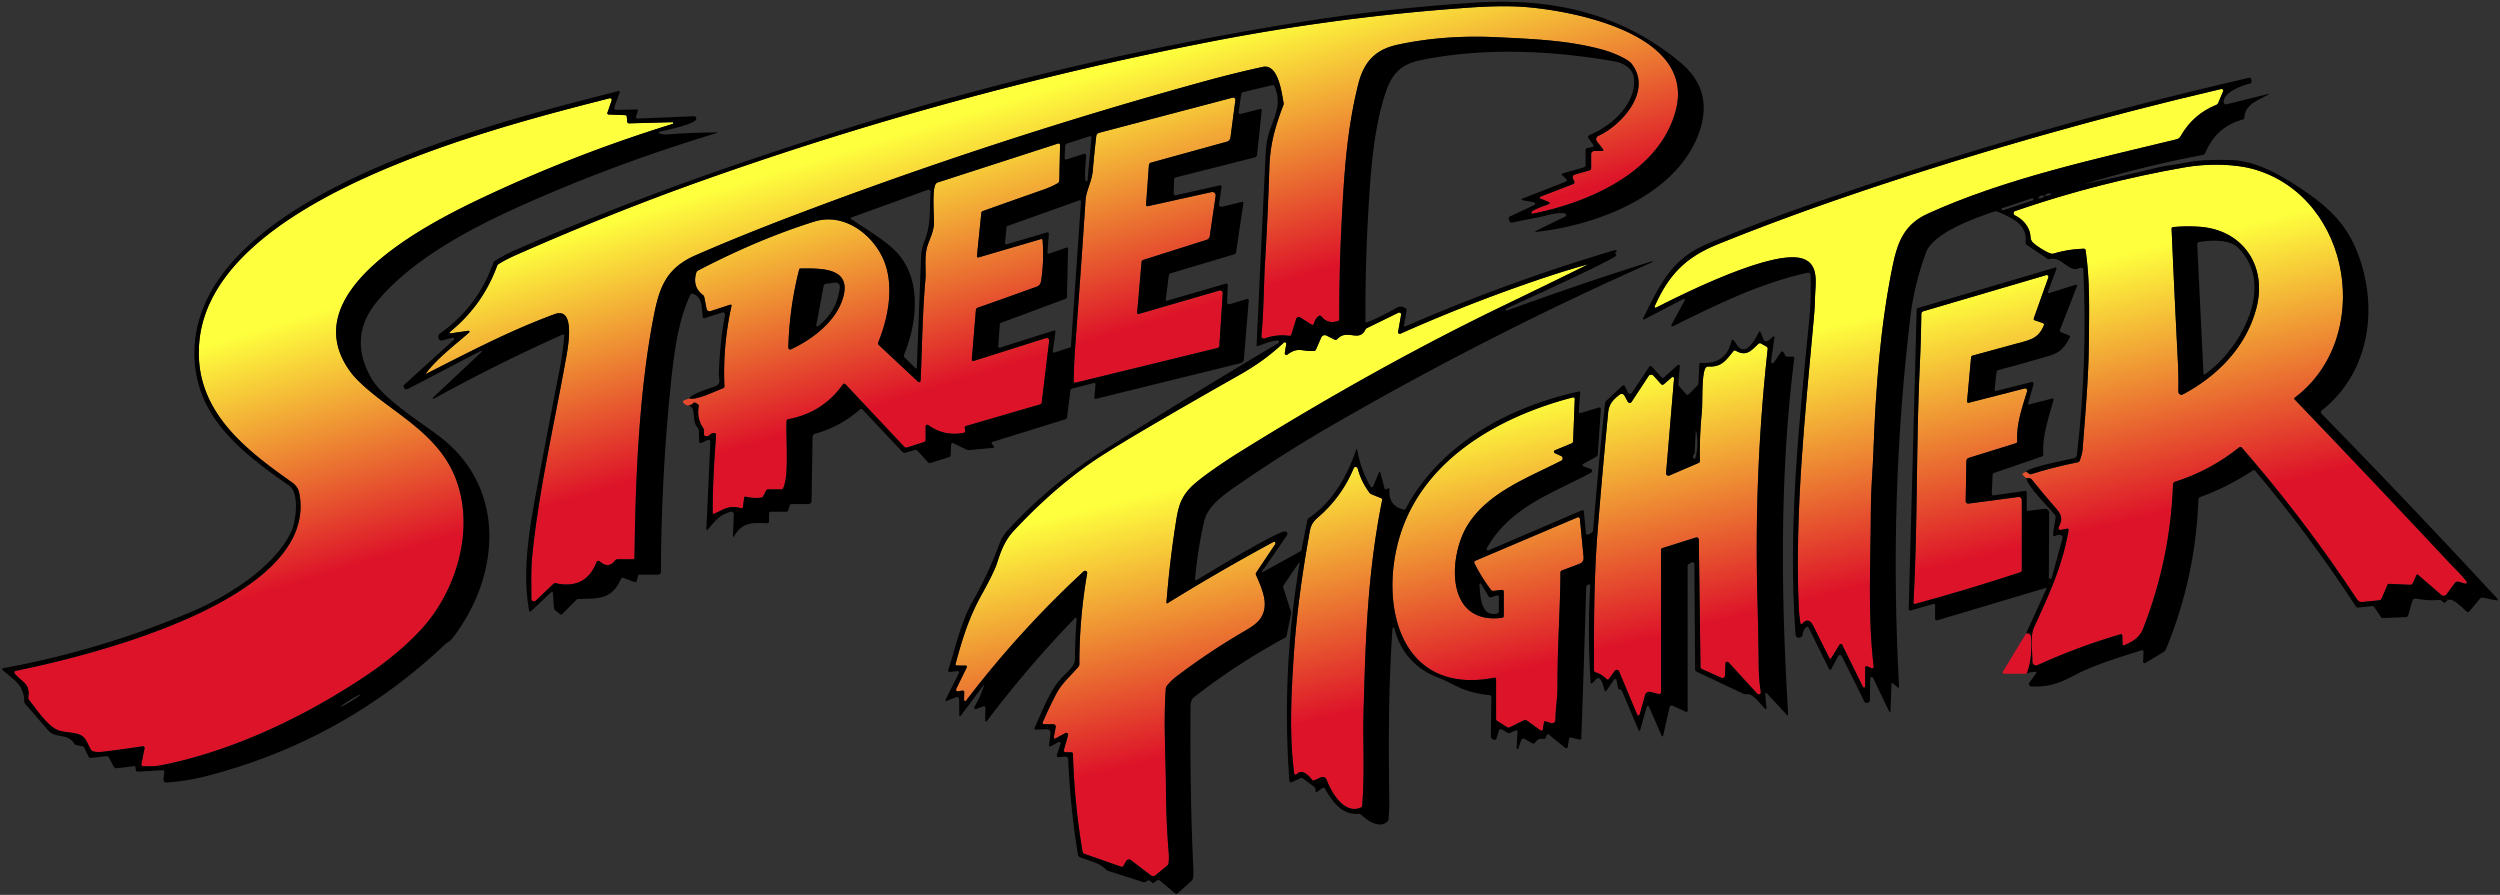 <?xml version="1.0" encoding="UTF-8" standalone="no"?>
<svg
   version="1.1"
   viewBox="0 0 894 320"
   id="svg78"
   sodipodi:docname="Street Fighter.svg"
   inkscape:version="1.1.2 (0a00cf5339, 2022-02-04)"
   xmlns:inkscape="http://www.inkscape.org/namespaces/inkscape"
   xmlns:sodipodi="http://sodipodi.sourceforge.net/DTD/sodipodi-0.dtd"
   xmlns:xlink="http://www.w3.org/1999/xlink"
   xmlns="http://www.w3.org/2000/svg"
   xmlns:svg="http://www.w3.org/2000/svg">
  <rect x="0" y="0" width="894" height="320" fill="#333333" stroke="none"/>
  <defs
     id="defs82">
    <linearGradient
       inkscape:collect="always"
       id="linearGradient1201">
      <stop
         style="stop-color:#dd1329;stop-opacity:1;"
         offset="0"
         id="stop1197" />
      <stop
         style="stop-color:#feff3d;stop-opacity:1"
         offset="1"
         id="stop1199" />
    </linearGradient>
    <linearGradient
       inkscape:collect="always"
       xlink:href="#linearGradient1201"
       id="linearGradient1203"
       x1="408.236"
       y1="116.481"
       x2="375.291"
       y2="12.948"
       gradientUnits="userSpaceOnUse" />
    <linearGradient
       inkscape:collect="always"
       xlink:href="#linearGradient1201"
       id="linearGradient10005"
       x1="608.243"
       y1="223.909"
       x2="583.708"
       y2="122.272"
       gradientUnits="userSpaceOnUse" />
    <linearGradient
       inkscape:collect="always"
       xlink:href="#linearGradient1201"
       id="linearGradient11883"
       gradientUnits="userSpaceOnUse"
       x1="408.236"
       y1="116.481"
       x2="381.693"
       y2="29.491" />
    <linearGradient
       inkscape:collect="always"
       xlink:href="#linearGradient1201"
       id="linearGradient11885"
       gradientUnits="userSpaceOnUse"
       x1="408.236"
       y1="116.481"
       x2="381.693"
       y2="29.491" />
    <linearGradient
       inkscape:collect="always"
       xlink:href="#linearGradient1201"
       id="linearGradient11887"
       gradientUnits="userSpaceOnUse"
       x1="408.236"
       y1="116.481"
       x2="381.693"
       y2="29.491" />
    <linearGradient
       inkscape:collect="always"
       xlink:href="#linearGradient1201"
       id="linearGradient11889"
       gradientUnits="userSpaceOnUse"
       x1="408.236"
       y1="116.481"
       x2="381.693"
       y2="29.491" />
    <linearGradient
       inkscape:collect="always"
       xlink:href="#linearGradient1201"
       id="linearGradient11891"
       gradientUnits="userSpaceOnUse"
       x1="608.243"
       y1="223.909"
       x2="586.025"
       y2="133.378" />
    <linearGradient
       inkscape:collect="always"
       xlink:href="#linearGradient1201"
       id="linearGradient11893"
       gradientUnits="userSpaceOnUse"
       x1="608.243"
       y1="223.909"
       x2="586.025"
       y2="133.378" />
    <linearGradient
       inkscape:collect="always"
       xlink:href="#linearGradient1201"
       id="linearGradient11895"
       gradientUnits="userSpaceOnUse"
       x1="608.243"
       y1="223.909"
       x2="586.025"
       y2="133.378" />
    <linearGradient
       inkscape:collect="always"
       xlink:href="#linearGradient1201"
       id="linearGradient11897"
       gradientUnits="userSpaceOnUse"
       x1="608.243"
       y1="223.909"
       x2="586.025"
       y2="133.378" />
    <linearGradient
       inkscape:collect="always"
       xlink:href="#linearGradient1201"
       id="linearGradient11899"
       gradientUnits="userSpaceOnUse"
       x1="608.243"
       y1="223.909"
       x2="586.025"
       y2="133.378" />
    <linearGradient
       inkscape:collect="always"
       xlink:href="#linearGradient1201"
       id="linearGradient11901"
       gradientUnits="userSpaceOnUse"
       x1="608.243"
       y1="223.909"
       x2="586.025"
       y2="133.378" />
    <linearGradient
       inkscape:collect="always"
       xlink:href="#linearGradient1201"
       id="linearGradient11903"
       gradientUnits="userSpaceOnUse"
       x1="608.243"
       y1="223.909"
       x2="586.025"
       y2="133.378" />
  </defs>
  <sodipodi:namedview
     id="namedview80"
     pagecolor="#ffffff"
     bordercolor="#666666"
     borderopacity="1.0"
     inkscape:pageshadow="2"
     inkscape:pageopacity="0.0"
     inkscape:pagecheckerboard="0"
     showgrid="false"
     inkscape:zoom="11.691735"
     inkscape:cx="721.79192"
     inkscape:cy="239.742"
     inkscape:window-width="1920"
     inkscape:window-height="1011"
     inkscape:window-x="1920"
     inkscape:window-y="32"
     inkscape:window-maximized="1"
     inkscape:current-layer="svg78" />
  <g
     fill="#dd1329"
     id="g64-3"
     transform="translate(13.33,385.373)">
    <path
       d="m 711.21,-158.873 c 0.46,-0.107 0.87,-0.05 1.23,0.17 0.278,0.165 0.51,0.77 0.51,0.77 0.284,4.887 0.187,9.183 -1.52,13.47 l -8.08,0.04 c -0.404,-0.003 -0.65,-0.445 -0.44,-0.79 z"
       id="path60-9"
       sodipodi:nodetypes="cccccsc" />
    <ellipse
       cx="0"
       cy="0"
       transform="rotate(-31.5,506.833,-97.04)"
       rx="4.16"
       ry="0.28"
       id="ellipse62-3" />
    <g
       id="g1174"
       style="fill:url(#linearGradient1203);fill-opacity:1"
       transform="translate(-13.33,-385.373)">
      <path
         d="m 167.48,118.29 -5.88,0.86 q -1.53,0.23 -0.34,-0.76 11.37,-9.38 16.47,-23.23 a 1.63,1.63 0 0 1 0.64,-0.79 q 2.57,-1.6 6.44,-3.31 Q 218.55,76.18 250.4,64.84 339.58,33.1 432.49,14.97 478.77,5.94 525.76,2.69 537.68,1.87 545.73,2.53 c 18.44,1.54 60.61,10.03 53.53,36.96 -5.78,21.99 -31.04,32.94 -51.19,36.93 a 0.4,0.4 0 0 1 -0.47,-0.47 c 0.19,-0.88 5.23,-2.57 6.24,-2.94 a 0.4,0.4 0 0 0 0.02,-0.75 l -3.06,-1.27 a 0.35,0.35 0 0 1 0.01,-0.65 l 11.86,-4.57 a 0.58,0.58 0 0 0 0.32,-0.78 l -0.54,-1.25 a 0.94,0.94 0 0 1 0.6,-1.28 l 5.39,-1.56 A 0.8,0.79 81.6 0 0 569,60.14 V 55.13 A 1.13,1.12 -90 0 1 570.12,54 h 2.61 q 1.01,0 0.38,-0.8 l -2.04,-2.6 a 1.32,1.31 -31.4 0 1 0.49,-2.01 c 8.41,-3.85 19.45,-16.12 11.9,-25.78 -1.45,-1.85 -6.97,-4.07 -9.84,-4.89 -12.42,-3.51 -25.39,-3.97 -38.2,-4.6 Q 516.47,12.39 499.76,16 c -8.21,1.77 -12.11,6.34 -14.08,14.24 -4.09,16.39 -5.07,32.26 -5.98,50.74 q -0.82,16.58 -0.75,33.18 a 0.67,0.66 -9.1 0 1 -0.46,0.63 q -3.67,1.2 -5.97,-1.64 a 0.73,0.73 0 0 0 -1.02,-0.11 q -1.27,1.03 -1.67,2.73 a 0.52,0.52 0 0 1 -0.79,0.32 l -4.1,-2.58 a 0.95,0.94 24.6 0 0 -1.41,0.52 l -1.74,5.61 a 0.67,0.67 0 0 1 -0.72,0.46 q -4.54,-0.62 -8.81,0.93 a 0.89,0.89 0 0 1 -1.19,-0.92 c 0.88,-8.93 0.86,-19.14 1.33,-26.8 q 1,-16.63 1.52,-33.29 c 0.27,-8.47 2.09,-14.81 4.98,-22.34 a 1.8,1.77 -40.2 0 0 0.09,-0.96 c -0.72,-4.01 -1.98,-13.99 -7.45,-12.79 q -10.29,2.25 -20.43,5.04 -74.43,20.46 -146.59,47.83 -19.7,7.47 -35.76,14.48 c -11.21,4.9 -13.22,12.39 -15.31,23.51 -5.08,27.07 -6.24,58.31 -6.55,84.68 a 0.54,0.53 0 0 1 -0.54,0.53 h -5.51 a 1.2,1.19 -71.2 0 0 -0.95,0.47 q -2.32,3.07 -5.42,0.29 a 0.72,0.72 0 0 0 -1.15,0.28 q -3.85,9.85 -14.54,7.53 a 1.01,1 29.6 0 0 -0.89,0.24 l -6.32,6 a 0.93,0.92 68.2 0 1 -1.56,-0.67 c -0.02,-5.26 -0.18,-10.65 0.35,-15.83 2.45,-23.9 8.06,-47.66 12.24,-71.33 0.73,-4.13 2.92,-17.27 -4.25,-14.64 -15.94,5.84 -30.7,13.61 -45.81,21.26 q -0.48,0.24 -0.16,-0.19 c 3.82,-5.16 10.48,-10.21 15.37,-14.51 a 0.35,0.35 0 0 0 -0.28,-0.61 z"
         id="path36-6"
         style="fill:url(#linearGradient11883);fill-opacity:1" />
      <path
         d="m 10.12,249.36 c 0.77,-4.99 -2.37,-5.47 -4.84,-8.46 a 0.64,0.63 64.4 0 1 0.36,-1.03 c 25.29,-5.09 108.95,-25.35 101.35,-63.61 q -0.45,-2.29 -2.79,-3.93 C 86.55,159.95 68.76,145.77 71.34,121.56 76.8,70.41 178.49,45.28 217.99,35.13 a 0.62,0.62 0 0 1 0.74,0.81 l -1.52,4.38 a 0.48,0.47 10.6 0 0 0.43,0.62 l 5.92,0.23 a 0.61,0.6 88.9 0 1 0.58,0.56 l 0.14,1.75 a 0.69,0.68 -3.1 0 0 0.71,0.63 l 15.48,-0.42 a 0.32,0.32 0 0 1 0.1,0.62 q -34.52,10.68 -66.89,25.86 c -19.58,9.19 -69.76,34.04 -48.22,62.98 q 2.98,4.02 11.37,10.37 c 9.3,7.05 19.67,13.75 25.01,25 8.64,18.21 2.13,41.55 -10.53,55.8 -5.32,6 -12.57,12.02 -19.69,16.83 -21.75,14.69 -48.07,27.44 -74.14,32.54 -2.06,0.4 -4.19,0.33 -6.27,0.31 a 0.69,0.68 -83.7 0 1 -0.66,-0.83 l 1.14,-5.49 a 0.66,0.66 0 0 0 -0.74,-0.79 q -7.06,1.06 -13.64,1.88 -2.57,0.32 -4.04,-0.09 a 1.3,1.27 -7.2 0 1 -0.75,-0.57 c -1,-1.64 -1.59,-3.85 -3.14,-4.91 -2.18,-1.49 -5.86,-1.09 -8.42,-2.01 -3.92,-1.39 -8,-7.68 -10.61,-10.94 a 1.15,1.13 -60.1 0 1 -0.23,-0.89 z"
         id="path40-5"
         style="fill:url(#linearGradient11885);fill-opacity:1" />
      <path
         d="m 410.45,73.73 22.82,-5.05 a 1.21,1.2 -2 0 1 1.45,1.35 l -2.11,14.46 a 1.57,1.56 -4.9 0 1 -1.07,1.26 l -22.72,7.2 a 0.88,0.85 84.2 0 0 -0.6,0.76 l -1.57,18.16 a 0.4,0.39 -6 0 0 0.51,0.41 l 28.9,-8.39 a 0.94,0.94 0 0 1 1.2,0.96 l -1.22,18.77 a 0.93,0.92 -5.1 0 1 -0.71,0.84 l -50.75,12.4 a 0.51,0.5 83.8 0 1 -0.62,-0.5 q 0.07,-6.23 0.55,-12.63 1.96,-26.14 3.69,-52.3 c 0.2,-3.09 2.26,-6.67 2.57,-10.34 q 0.52,-6.22 1.26,-12.45 a 1.39,1.36 -4.2 0 1 1.02,-1.16 l 47.73,-12.56 a 0.81,0.81 0 0 1 1,0.89 l -1.77,13.39 a 1.76,1.76 0 0 1 -1.28,1.47 l -27.2,7.51 A 0.93,0.93 0 0 0 410.86,59 l -1.03,14.2 a 0.51,0.51 0 0 0 0.62,0.53 z"
         id="path42-3"
         style="fill:url(#linearGradient11887);fill-opacity:1" />
      <path
         d="m 246,145.04 q -1.2,-0.26 -1.73,-1.24 a 0.42,0.42 0 0 1 0.22,-0.59 l 2.01,-0.75 c 2.5,0.8 9.34,-2.64 12.1,-3.62 a 0.67,0.66 79.5 0 0 0.45,-0.66 q -0.63,-14.5 2.51,-28.67 0.16,-0.73 -0.55,-0.5 l -6.91,2.25 a 1.12,1.12 0 0 1 -1.44,-0.85 l -0.81,-4.14 a 1.34,1.3 -77.8 0 0 -0.5,-0.8 q -3.87,-2.9 -2.35,-7.99 a 1.21,1.18 -6.3 0 1 0.6,-0.73 q 21.72,-11.32 41.64,-17.53 c 10.39,-3.23 20.61,4.32 24.63,13.45 3.99,9.05 1.94,20.67 -1.86,29.88 a 0.66,0.65 -57.6 0 0 0.16,0.74 l 14.13,13.21 a 0.54,0.54 0 0 0 0.91,-0.37 c 0.54,-12.08 0.65,-24.21 1.72,-36.19 0.31,-3.52 -0.6,-8.49 0.95,-12.69 1,-2.7 2.11,-4.87 2.11,-7.86 0.01,-2.82 -0.68,-11.43 0.57,-13.52 a 1.46,1.46 0 0 1 0.8,-0.64 l 43.01,-13.91 a 0.54,0.54 0 0 1 0.71,0.52 l -0.26,12.68 a 1.21,1.17 75.7 0 1 -0.56,0.98 q -2.05,1.24 -5.33,2.39 -10.77,3.77 -21.51,7.61 a 0.76,0.75 82.9 0 0 -0.5,0.65 l -1.56,15.43 a 0.44,0.44 0 0 0 0.56,0.47 l 22.32,-6.55 a 0.46,0.46 0 0 1 0.59,0.41 q 0.56,7.31 -0.5,14.4 c -0.32,2.15 -1.52,2.16 -3.2,2.78 q -9.75,3.55 -19.54,6.96 a 0.9,0.9 0 0 0 -0.61,0.78 l -1.46,17.75 a 0.49,0.48 83.5 0 0 0.62,0.5 l 25.9,-8.19 a 0.89,0.89 0 0 1 1.15,0.96 l -2.67,22.11 a 0.81,0.8 85.5 0 1 -0.56,0.66 l -26.56,7.73 a 0.55,0.55 0 0 0 -0.4,0.61 l 0.16,1.06 a 0.69,0.69 0 0 1 -0.56,0.78 q -7.01,1.31 -12.63,-2.79 a 0.62,0.62 0 0 0 -0.98,0.5 l 0.02,4.78 a 0.83,0.82 -9.4 0 1 -0.57,0.78 l -6.11,1.96 a 0.92,0.92 0 0 1 -0.95,-0.24 l -21.05,-22.38 a 0.59,0.58 40.8 0 0 -0.91,0.06 q -7.19,10.14 -19.57,12.45 a 0.72,0.72 0 0 0 -0.58,0.67 c -0.25,6.71 0.94,19.68 -1.21,23.98 a 0.79,0.78 -76.4 0 1 -0.7,0.43 h -4.58 a 0.96,0.95 14.1 0 0 -0.84,0.5 l -1.02,1.96 a 0.88,0.88 0 0 1 -0.67,0.47 q -2.88,0.39 -5.66,-0.33 a 0.37,0.37 0 0 0 -0.46,0.32 l -0.44,3.33 a 0.57,0.57 0 0 1 -0.71,0.48 c -4.4,-1.15 -5.92,0.33 -9.64,2.03 a 0.33,0.33 0 0 1 -0.47,-0.29 q -0.13,-10.14 1.19,-27.71 0.08,-1.05 -1.17,-0.87 a 1.47,1.45 16 0 0 -0.88,0.48 q -0.64,0.71 -1.65,0.63 a 0.66,0.66 0 0 1 -0.61,-0.67 l 0.02,-1.22 a 1.83,1.77 -62.6 0 0 -0.3,-1 q -2.37,-3.5 -1.62,-7.78 a 0.8,0.79 21.5 0 0 -0.36,-0.82 l -0.72,-0.45 a 0.69,0.68 -51.3 0 0 -0.85,0.1 q -0.81,0.8 -1.92,0.88 z m 39.8,-48.73 q -3.52,13.76 -3.89,27.96 a 0.68,0.68 0 0 0 0.97,0.64 c 7.36,-3.44 15.33,-9.44 18.16,-17.15 4.49,-12.21 -7.21,-11.8 -14.87,-11.74 a 0.4,0.38 -82 0 0 -0.37,0.29 z"
         id="path44-5"
         style="fill:url(#linearGradient11889);fill-opacity:1" />
    </g>
    <g
       id="g1183"
       style="fill:url(#linearGradient10005);fill-opacity:1"
       transform="translate(-13.33,-385.373)">
      <path
         d="m 658.75,230.57 a 0.52,0.52 0 0 0 -0.91,-0.05 l -3.04,4.92 a 0.33,0.33 0 0 1 -0.58,-0.02 q -2.94,-5.8 -5.78,-11.59 c -0.95,-1.92 -2.31,-2.73 -3.95,-0.79 a 0.39,0.39 0 0 1 -0.69,-0.2 q -0.5,-3.36 -0.62,-6.66 c -1.29,-34.92 2.37,-68.3 5.52,-103.27 q 0.29,-3.13 0.34,-6.34 c 0.09,-4.97 1.67,-11.92 -4.24,-14.02 -10.31,-3.66 -42.1,12.11 -52.6,17.46 a 0.36,0.36 0 0 1 -0.5,-0.47 c 5.08,-11.42 11.11,-17.59 22.8,-22.3 q 25.18,-10.15 53.68,-19.69 61.78,-20.69 126.1,-35.72 a 0.62,0.62 0 0 1 0.71,0.84 l -1.8,4.23 a 1.11,1.09 0.5 0 1 -0.61,0.59 q -8.37,3.38 -12.8,11.25 a 2.25,2.25 0 0 1 -1.42,1.07 c -29.83,7.25 -61.67,14.17 -89.08,26.66 -8.25,3.76 -10.68,10.02 -12.41,18.36 -4.5,21.72 -6.11,44.42 -6.93,66.57 -0.26,6.87 -0.91,13.94 -0.92,20.56 -0.04,18.45 -1.19,37.99 1,56.29 q 0.03,0.29 -0.06,0.47 a 0.51,0.51 0 0 1 -0.66,0.25 l -1.69,-0.72 a 0.43,0.43 0 0 0 -0.6,0.4 l -0.03,6.83 a 0.42,0.42 0 0 1 -0.79,0.19 z"
         id="path38-7"
         style="fill:url(#linearGradient11891);fill-opacity:1" />
      <path
         d="m 724.54,171 -1.18,-1.15 a 0.37,0.37 0 0 1 0.09,-0.59 l 1.05,-0.55 q 0.62,0.2 1.07,0.68 a 0.7,0.7 0 0 0 0.72,0.19 q 8.22,-2.61 16.7,-4.25 a 0.99,0.97 3.5 0 0 0.74,-0.64 q 0.9,-2.51 1,-3.94 c 0.97,-12.81 2.17,-25.82 2.25,-38.45 0.07,-10.95 0.45,-21.97 -1.18,-32.85 a 0.61,0.6 -4.9 0 0 -0.61,-0.51 q -5.55,0.15 -10.91,1.76 a 1.56,1.54 -43.3 0 1 -0.91,-0.02 q -2,-0.66 -5.16,-2.91 c -3,-2.13 -1.57,-2.77 -2.57,-5.35 q -1.36,-3.53 -5.13,-5.41 a 0.84,0.84 0 0 1 0.1,-1.55 q 29.51,-10.17 60.7,-15.63 c 7.7,-1.35 17.94,-1.39 25.4,0.89 34.34,10.52 42.17,60.21 13.93,81.47 a 0.44,0.44 0 0 0 -0.05,0.66 q 28.06,29.26 55.72,58.84 c 1.48,1.59 4.03,3.91 5.75,6.26 a 0.51,0.51 0 0 1 -0.15,0.74 c -0.45,0.26 -2.26,-0.74 -3.15,-0.7 a 1.12,1.11 -72.5 0 0 -0.85,0.45 l -3.04,4.12 a 1.26,1.25 -51.3 0 1 -1.83,0.21 l -8.38,-7.23 a 0.34,0.34 0 0 0 -0.53,0.12 l -1.31,2.91 a 0.96,0.96 0 0 1 -0.92,0.56 l -7.56,-0.34 a 0.61,0.6 -76.4 0 0 -0.58,0.36 l -2.1,4.93 a 0.96,0.96 0 0 1 -0.78,0.58 l -6.14,0.62 a 1.95,1.95 0 0 1 -1.82,-0.86 q -18.8,-28.56 -41.26,-54.35 a 0.68,0.67 -39.7 0 0 -0.93,-0.08 q -10.33,8.3 -22.99,12.32 a 0.94,0.94 0 0 0 -0.66,0.87 q -0.93,26.63 -10.7,51.63 c -1.27,3.27 -3.82,4.69 -6.81,5.95 a 0.39,0.38 77.1 0 1 -0.54,-0.34 l -0.11,-3.18 a 0.46,0.46 0 0 0 -0.59,-0.43 q -15.27,4.47 -29.71,11.05 a 1.31,1.3 -11.5 0 1 -1.85,-1.22 c 0.1,-3.48 -0.94,-9 0.59,-12.31 5.4,-11.74 10.13,-21.83 12.37,-34.76 a 0.46,0.45 -0.9 0 0 -0.54,-0.52 l -2.31,0.46 a 0.67,0.67 0 0 1 -0.72,-0.97 c 1.45,-2.7 1.22,-4.28 -0.86,-6.65 q -4.52,-5.14 -8.8,-10.48 a 1.07,1.06 70.6 0 0 -0.83,-0.4 z m 56.08,-29.97 c 12.54,-6.69 22.7,-17.1 26.3,-31 3.84,-14.85 -4.82,-27.9 -20.47,-28.94 q -4.7,-0.32 -9.41,0.13 a 0.53,0.53 0 0 0 -0.48,0.55 q 1.02,23.65 2.24,47.3 0.29,5.65 0.19,10.96 a 1.11,1.11 0 0 0 1.63,1 z"
         id="path46-6"
         style="fill:url(#linearGradient11893);fill-opacity:1" />
      <path
         d="m 499.96,118.69 a 0.59,0.59 0 0 0 0.82,0.64 q 22.3,-9.92 45.16,-17.88 12.47,-4.35 21.58,-6.83 0.5,-0.14 0.04,0.09 -8.4,4.21 -29.98,14.63 -45.34,21.87 -94.52,52.47 c -5.02,3.12 -13.44,8.83 -16.61,11.86 -3.73,3.55 -4.93,6.75 -5.8,12.17 q -2.36,14.75 -3.53,29.64 a 0.25,0.25 0 0 0 0.38,0.23 q 18.6,-11.5 37.85,-21.9 a 0.54,0.54 0 0 1 0.7,0.77 l -6.86,10.23 a 0.76,0.75 50 0 0 -0.06,0.74 c 2.45,5.54 4.74,10.91 1.67,15.56 q -1.35,2.04 -5.35,4.35 -12.91,7.46 -24.76,16.46 -1.96,1.49 -3.45,3.4 a 1.64,1.61 -24.8 0 0 -0.34,0.9 c -0.89,11.79 0,25.13 0.04,35.25 q 0.05,11.91 1.01,23.78 0.14,1.71 -0.07,3.4 a 1.35,1.35 0 0 1 -0.49,0.9 l -4.15,3.43 a 1.38,1.38 0 0 1 -1.71,0.03 l -7.12,-5.42 a 1.16,1.15 -56.8 0 0 -1.71,0.36 l -0.92,1.65 a 0.73,0.72 -65.5 0 1 -0.87,0.33 l -13.15,-4.6 a 0.99,0.98 -85.5 0 1 -0.64,-0.76 q -2.95,-17.38 -3.43,-34.98 A 0.61,0.61 0 0 0 383.08,269 h -2.07 a 0.6,0.6 0 0 1 -0.58,-0.77 l 1.51,-5.33 a 0.66,0.66 0 0 0 -0.95,-0.75 l -3.35,1.82 q -0.96,0.53 -0.76,-0.55 l 0.64,-3.41 A 0.86,0.85 -84.6 0 0 376.69,259 l -3.46,-0.02 a 0.43,0.43 0 0 1 -0.39,-0.61 q 2.24,-5.2 4.83,-10.17 c 2.02,-3.88 5.15,-6.46 8.01,-9.82 a 1.29,1.28 -25.8 0 0 0.3,-0.85 q -0.02,-16.37 2.79,-32.52 a 0.75,0.75 0 0 0 -1.25,-0.68 q -23.01,21.27 -42.01,46.18 a 0.43,0.43 0 0 1 -0.77,-0.27 l 0.07,-2.67 a 0.61,0.61 0 0 0 -0.74,-0.61 l -1.42,0.29 a 0.64,0.64 0 0 1 -0.7,-0.91 l 3.77,-7.71 a 0.42,0.42 0 0 0 -0.37,-0.61 L 342.14,238 a 0.46,0.46 0 0 1 -0.43,-0.58 c 2.32,-8.65 4.67,-16.37 9.19,-24.53 q 4.56,-8.24 5.59,-11.4 c 1.42,-4.37 2.77,-8.18 6.02,-11.67 q 15.58,-16.7 31.44,-26.88 12.68,-8.14 49.19,-28.82 c 6.29,-3.56 11,-7.01 15.95,-11.6 a 0.53,0.53 0 0 1 0.88,0.47 l -0.53,3.25 a 0.59,0.59 0 0 0 0.94,0.56 c 3.83,-2.91 5.25,-1.02 9.49,-1.3 a 0.83,0.83 0 0 0 0.72,-0.51 l 1.89,-4.33 a 1.37,1.37 0 0 1 1.86,-0.67 l 3,1.49 a 0.68,0.67 33.5 0 0 0.81,-0.16 c 3.54,-3.96 7.76,1.24 10.08,-3.39 a 1.49,1.44 -0.4 0 1 0.67,-0.66 l 11.18,-5.45 a 0.68,0.68 0 0 1 0.96,0.73 z"
         id="path50-9"
         style="fill:url(#linearGradient11895);fill-opacity:1" />
      <path
         d="m 704.02,144.02 19.96,-5.11 a 0.77,0.77 0 0 1 0.93,0.97 c -1.79,5.94 -3.88,11.54 -3.55,17.91 a 0.71,0.71 0 0 1 -0.5,0.72 l -16.77,5.21 a 1.31,1.31 0 0 0 -0.92,1.22 l -0.24,14.25 a 0.9,0.9 0 0 0 1.01,0.9 l 17.84,-2.38 a 1.08,1.08 0 0 1 1.22,1.07 v 25.11 a 0.8,0.8 0 0 1 -0.55,0.76 q -18.69,6.18 -37.68,11.34 a 0.41,0.41 0 0 1 -0.52,-0.42 c 1.57,-28.35 0.9,-56.91 2.29,-85.28 q 0.44,-9 0.52,-18.04 a 1.01,1.01 0 0 1 0.73,-0.96 l 43.95,-12.92 a 0.63,0.63 0 0 1 0.77,0.81 l -5.24,14.71 a 0.5,0.5 0 0 0 0.31,0.64 l 2.99,1.02 a 0.57,0.57 0 0 1 0.34,0.76 c -2.08,5.04 -5.15,5.28 -10.96,6.88 q -7.26,2 -14.53,3.97 a 0.77,0.77 0 0 0 -0.56,0.67 l -1.44,15.67 a 0.49,0.48 85.8 0 0 0.6,0.52 z"
         id="path52-1"
         style="fill:url(#linearGradient11897);fill-opacity:1" />
      <path
         d="m 578.97,240.08 a 0.87,0.87 0 0 0 -1.51,-0.18 l -2.11,2.88 a 0.58,0.58 0 0 1 -0.89,0.05 q -1.61,-1.73 -3.87,-2.39 A 0.82,0.81 8.1 0 1 570,239.66 c -0.01,-16.68 -0.04,-32.9 1.32,-49.87 q 1.69,-21.18 3.76,-42.33 c 0.3,-3.08 1.87,-4.63 4.14,-6.38 a 1.12,1.12 0 0 1 1.67,0.35 l 1.21,2.23 a 0.79,0.79 0 0 0 1.35,0.06 l 6.08,-9.26 a 1.11,1.1 40.6 0 1 1.74,-0.13 l 2.74,3.02 a 0.7,0.69 -41.8 0 0 0.98,0.05 l 2.85,-2.47 a 0.49,0.48 71.9 0 1 0.8,0.41 l -2.85,33.85 a 0.85,0.85 0 0 0 1.18,0.85 l 10.48,-4.51 a 0.71,0.7 -12.5 0 0 0.44,-0.68 q -0.19,-8.83 0.7,-17.63 c 0.32,-3.13 -0.21,-14.4 1.52,-15.87 a 1.26,1.23 25.8 0 1 0.89,-0.3 c 4.85,0.31 6.36,-2.54 8.91,-5.52 a 0.59,0.59 0 0 1 0.75,-0.13 c 3.91,2.24 5.58,-0.06 8.15,-2.46 a 0.77,0.76 -51.6 0 1 0.89,-0.11 l 1.99,1.1 a 0.86,0.86 0 0 1 0.44,0.86 q -4.92,44.72 -3.66,89.71 0.33,11.62 0.44,23.25 0.05,5.15 0.75,9.71 a 0.74,0.74 0 0 1 -1.28,0.61 l -10.26,-11.21 a 0.62,0.62 0 0 0 -1.08,0.39 l -0.18,4.35 a 0.91,0.91 0 0 1 -1.28,0.79 l -6.98,-3.14 a 0.87,0.85 12.4 0 1 -0.51,-0.78 l -0.6,-45.5 a 0.8,0.8 0 0 0 -1.04,-0.75 l -12.03,3.8 a 0.6,0.58 -8.8 0 0 -0.42,0.56 v 51 a 0.64,0.64 0 0 1 -0.8,0.62 l -3,-0.77 a 1.56,1.56 0 0 0 -1.89,1.08 l -1.97,6.97 a 0.48,0.48 0 0 1 -0.91,0.05 z"
         id="path54-2"
         style="fill:url(#linearGradient11899);fill-opacity:1" />
      <path
         d="m 556.01,162.03 2.26,1.04 a 0.93,0.93 0 0 1 0.04,1.68 c -11.89,6.09 -26.64,11.44 -33.77,23.51 -6.66,11.28 -7.6,35.26 12.58,32.66 a 0.73,0.72 86.4 0 0 0.63,-0.72 v -8.64 a 0.62,0.61 -3.3 0 0 -0.69,-0.61 l -2.97,0.35 a 1.06,1.05 -21.3 0 1 -0.97,-0.42 q -3.36,-4.46 -5.87,-9.48 a 0.65,0.64 -24.9 0 1 0.33,-0.88 l 36.52,-15.51 a 0.63,0.63 0 0 1 0.87,0.51 l 1.32,13.68 q 0.18,1.81 -1.52,2.45 l -6.23,2.35 a 0.81,0.8 -10.7 0 0 -0.52,0.75 c -0.08,13.59 -1.15,27.26 -1.05,40.95 0.02,3.67 -0.72,7.74 -0.74,11.73 a 1.23,1.23 0 0 1 -1.6,1.16 l -1.92,-0.63 a 0.45,0.45 0 0 0 -0.58,0.36 l -0.41,2.52 a 0.55,0.55 0 0 1 -0.86,0.35 l -5.01,-3.63 a 0.7,0.7 0 0 0 -0.74,-0.06 l -5.2,2.58 a 1.02,1 47.4 0 1 -1,-0.05 l -3.5,-2.21 A 0.89,0.88 -74 0 1 535,257.07 v -14.3 a 0.44,0.44 0 0 0 -0.52,-0.43 c -32.79,6.4 -41.08,-24.13 -34.41,-48.84 7.75,-28.72 35.61,-44.44 62.36,-51.39 a 0.57,0.57 0 0 1 0.71,0.58 l -0.59,15.09 a 0.9,0.88 80.7 0 1 -0.55,0.78 l -5.98,2.48 a 0.54,0.54 0 0 0 -0.01,0.99 z"
         id="path56-7"
         style="fill:url(#linearGradient11901);fill-opacity:1" />
      <path
         d="m 469.16,278.82 c -1.19,-1.49 -3.47,-4.05 -5.47,-1.95 a 0.52,0.52 0 0 1 -0.89,-0.3 c -1.85,-13.94 -1.02,-29.47 -0.06,-43.51 q 1.27,-18.56 5.24,-40.81 c 0.61,-3.42 0.61,-4.91 3.39,-7.3 q 8.46,-7.3 12.68,-17.48 a 0.78,0.78 0 0 1 1.48,0.1 q 1.26,4.71 4.18,8.6 a 1.8,1.78 -6.6 0 0 0.74,0.58 l 3.45,1.4 a 0.62,0.61 -73.3 0 1 0.36,0.69 c -5.35,26.64 -5.96,50.65 -6.67,76.57 -0.25,9.3 0.48,21.73 -0.48,32.68 a 0.84,0.82 -9.7 0 1 -0.5,0.69 c -5.8,2.56 -10.49,-5.3 -12.11,-9.71 q -0.65,-1.77 -2.37,-0.99 l -2.08,0.95 a 0.73,0.73 0 0 1 -0.89,-0.21 z"
         id="path58-0"
         style="fill:url(#linearGradient11903);fill-opacity:1" />
    </g>
  </g>
  <g
     fill="#000000"
     id="g76">
    <path
       d="   M 578.25 89.79   L 577.84 90.18   A 0.57 0.57 0.0 0 0 577.75 90.90   L 578.00 91.29   C 577.91 92.51 542.45 108.62 538.58 110.40   A 0.32 0.32 0.0 0 0 538.50 110.93   Q 538.68 111.10 539.00 110.99   Q 566.81 100.89 591.00 93.35   A 0.02 0.02 0.0 0 1 591.02 93.37   L 590.98 93.62   A 0.24 0.18 -11.4 0 1 590.86 93.76   Q 532.22 119.79 476.67 151.90   Q 460.32 161.34 444.75 171.99   C 438.85 176.03 431.98 180.35 430.58 186.52   Q 428.24 196.86 427.33 207.25   A 0.29 0.28 76.8 0 0 427.76 207.52   C 431.73 205.16 457.28 189.57 459.66 190.05   A 0.89 0.88 23.0 0 1 460.22 191.42   L 451.45 204.16   Q 450.90 204.96 451.74 204.49   L 464.95 197.18   A 1.02 1.02 0.0 0 0 465.46 196.48   L 467.50 186.05   A 1.33 1.32 -11.2 0 1 468.05 185.23   C 476.27 179.74 481.80 170.37 484.82 161.15   Q 485.20 160.00 485.41 161.19   Q 486.61 168.02 490.10 173.99   A 0.53 0.53 0.0 0 0 491.05 173.93   L 493.03 169.14   Q 493.41 168.22 493.67 169.19   L 495.10 174.60   A 0.55 0.54 -22.4 0 0 495.90 174.93   L 496.25 174.72   Q 496.93 174.32 496.87 175.11   Q 496.43 180.81 501.93 182.25   A 0.66 0.65 21.2 0 0 502.67 181.93   C 515.00 158.66 539.85 145.39 564.67 139.98   A 0.34 0.34 0.0 0 1 565.08 140.34   L 564.57 147.22   A 0.50 0.49 -6.6 0 0 565.21 147.72   L 571.80 145.72   A 0.53 0.52 83.8 0 1 572.47 146.26   L 571.35 162.51   A 0.99 0.98 77.5 0 1 570.84 163.32   L 566.16 165.89   A 0.49 0.48 40.1 0 0 566.24 166.77   L 568.86 167.68   A 0.74 0.73 40.4 0 1 568.97 169.02   C 554.97 176.54 540.06 181.25 531.67 196.03   A 0.53 0.53 0.0 0 0 532.34 196.78   L 565.65 182.49   A 0.54 0.54 0.0 0 1 566.40 182.93   L 567.11 190.59   A 0.66 0.66 0.0 0 0 568.10 191.10   L 569.12 190.50   A 1.14 1.12 -12.5 0 0 569.67 189.65   C 571.02 174.47 572.26 159.34 573.98 144.21   A 1.54 1.51 72.4 0 1 574.44 143.30   L 580.14 137.98   A 0.56 0.56 0.0 0 1 581.03 138.14   L 582.17 140.40   A 0.81 0.80 -41.5 0 0 583.56 140.48   L 589.79 131.12   A 0.55 0.55 0.0 0 1 590.65 131.06   L 594.17 134.92   A 0.63 0.63 0.0 0 0 595.05 134.96   L 599.92 130.55   A 0.46 0.46 0.0 0 1 600.69 130.93   L 600.19 137.20   A 1.41 1.40 -64.0 0 0 600.54 138.23   L 603.03 141.01   A 0.56 0.56 0.0 0 0 603.84 141.04   L 606.93 137.94   A 1.38 1.36 69.2 0 0 607.34 137.01   L 607.69 130.25   A 0.52 0.51 -86.2 0 1 608.24 129.76   Q 617.31 130.43 619.22 121.74   A 0.30 0.30 0.0 0 1 619.71 121.57   Q 620.41 122.18 620.88 122.97   C 624.14 128.48 627.86 120.84 629.06 118.66   Q 629.30 118.21 629.52 118.68   Q 629.86 119.42 630.46 121.00   C 631.39 123.47 633.06 120.99 634.07 120.39   Q 634.63 120.06 634.54 120.70   L 633.32 129.23   A 0.58 0.58 0.0 0 0 634.37 129.63   L 636.85 125.91   A 0.48 0.48 0.0 0 1 637.54 125.79   Q 638.12 126.22 638.29 126.94   A 0.75 0.74 84.0 0 0 639.00 127.52   L 641.34 127.59   A 0.32 0.32 0.0 0 1 641.65 127.95   C 636.40 169.55 636.85 212.41 639.44 255.28   Q 639.49 256.20 638.86 255.52   L 631.77 247.88   A 0.31 0.31 0.0 0 0 631.24 248.12   L 631.69 253.24   Q 631.74 253.87 631.26 253.47   C 629.63 252.12 626.94 247.77 624.51 248.24   A 1.70 1.68 -37.3 0 1 623.44 248.10   L 606.73 240.21   A 0.96 0.95 12.8 0 1 606.18 239.35   L 605.91 201.69   A 0.65 0.65 0.0 0 0 604.94 201.13   L 603.97 201.67   A 0.91 0.90 -14.7 0 0 603.50 202.46   L 603.50 254.12   A 0.45 0.45 0.0 0 1 602.86 254.53   L 598.09 252.34   A 0.74 0.74 0.0 0 0 597.05 252.85   L 594.80 262.80   Q 594.55 263.87 594.11 262.86   L 589.67 252.70   A 0.43 0.43 0.0 0 0 588.86 252.76   L 586.51 261.10   A 0.29 0.29 0.0 0 1 585.96 261.13   L 580.02 247.05   A 0.84 0.83 -8.1 0 0 579.36 246.56   L 579.09 246.53   A 0.55 0.54 -1.4 0 1 578.62 246.09   L 578.07 243.20   A 0.49 0.49 0.0 0 0 577.18 243.02   L 574.49 246.93   Q 574.07 247.55 573.81 246.85   C 573.44 245.83 572.82 242.58 571.61 242.50   A 0.96 0.95 -65.8 0 0 570.86 242.79   L 569.58 244.11   Q 568.88 244.84 568.81 243.83   Q 567.65 226.58 568.68 209.33   A 0.34 0.33 -0.8 0 0 568.31 208.98   C 567.59 209.04 567.25 209.44 567.22 210.19   Q 566.43 237.12 565.47 264.04   A 0.48 0.47 -82.5 0 1 564.89 264.49   L 561.76 263.74   A 0.57 0.56 -79.2 0 0 561.08 264.21   L 560.66 267.06   A 0.59 0.59 0.0 0 1 559.71 267.43   L 553.87 262.69   A 0.49 0.48 -58.4 0 0 553.12 262.87   L 552.68 263.90   A 0.63 0.62 17.5 0 1 551.97 264.26   Q 550.13 263.84 548.94 265.58   A 0.74 0.74 0.0 0 1 547.97 265.81   L 545.16 264.21   A 0.82 0.81 24.3 0 0 543.99 264.65   L 542.92 267.71   A 0.30 0.30 0.0 0 1 542.34 267.59   L 542.66 261.61   A 0.44 0.44 0.0 0 0 542.04 261.18   L 539.91 262.12   A 0.77 0.77 0.0 0 1 539.19 262.08   L 537.03 260.82   A 0.66 0.66 0.0 0 0 536.06 261.19   L 535.14 264.08   A 0.72 0.72 0.0 0 1 534.09 264.48   L 533.57 264.18   A 0.90 0.87 15.7 0 1 533.13 263.42   L 533.30 249.28   A 0.68 0.68 0.0 0 0 532.68 248.59   Q 528.41 248.19 524.34 246.86   C 521.31 245.87 517.94 243.70 514.53 242.42   Q 502.00 237.70 498.58 224.62   A 0.31 0.30 -50.4 0 0 497.98 224.68   C 496.48 245.44 496.52 266.44 496.82 287.25   Q 496.84 288.76 496.51 293.04   A 1.20 1.18 72.9 0 1 496.08 293.87   C 493.11 296.31 489.22 293.62 486.82 291.39   A 1.16 1.14 -24.7 0 0 485.96 291.08   C 479.64 291.42 476.59 286.71 473.75 281.96   A 0.61 0.61 0.0 0 0 472.86 281.79   L 471.11 283.09   Q 470.50 283.55 470.45 282.79   L 470.41 282.12   A 0.95 0.93 17.1 0 0 470.04 281.44   L 465.98 278.39   A 0.96 0.94 -38.6 0 0 465.01 278.29   L 461.86 279.75   A 0.55 0.55 0.0 0 1 461.09 279.29   Q 458.84 248.79 462.32 218.48   Q 463.28 210.13 464.66 201.83   Q 464.84 200.73 464.21 201.65   L 459.04 209.25   A 1.09 1.07 53.1 0 0 458.91 210.20   L 461.62 218.56   Q 461.78 219.06 461.67 219.57   L 460.11 227.25   A 1.21 1.20 81.5 0 1 459.50 228.08   Q 442.37 237.32 427.07 249.24   C 426.03 250.05 425.75 251.30 425.74 252.50   Q 425.46 283.53 426.76 311.25   Q 426.84 312.88 426.59 314.11   A 1.59 1.56 -16.2 0 1 426.11 314.96   L 421.09 319.51   A 0.60 0.59 -46.1 0 1 420.30 319.53   L 414.76 314.88   A 0.81 0.80 -43.0 0 0 413.77 314.85   L 412.62 315.68   A 0.53 0.53 0.0 0 1 411.88 315.56   Q 410.92 314.28 409.86 315.23   A 1.07 1.05 32.5 0 1 408.82 315.45   L 396.16 311.36   Q 395.72 311.22 395.40 310.87   C 393.07 308.37 389.18 307.83 386.08 306.49   A 0.97 0.95 7.3 0 1 385.50 305.75   Q 382.72 288.78 381.99 271.58   A 1.06 1.06 0.0 0 0 380.84 270.56   L 378.55 270.75   A 0.59 0.59 0.0 0 1 377.94 269.98   L 379.26 265.96   A 0.51 0.51 0.0 0 0 378.53 265.35   L 375.87 266.80   Q 375.05 267.24 375.16 266.32   L 375.65 262.13   A 1.24 1.23 2.4 0 0 374.38 260.75   L 370.41 260.91   A 0.47 0.47 0.0 0 1 369.97 260.24   C 372.50 254.77 375.27 247.25 379.27 242.81   C 380.97 240.92 384.36 238.25 384.38 236.00   Q 384.44 228.63 385.02 221.37   A 0.39 0.38 69.2 0 0 384.36 221.07   Q 367.50 238.53 352.86 257.89   A 0.31 0.31 0.0 0 1 352.30 257.70   L 352.39 253.06   A 0.51 0.51 0.0 0 0 351.70 252.58   L 349.02 253.55   A 0.50 0.50 0.0 0 1 348.43 252.82   Q 350.48 249.38 351.73 245.66   Q 352.11 244.53 351.40 245.48   L 343.62 255.85   Q 343.06 256.59 343.05 255.67   L 342.98 249.97   A 0.73 0.73 0.0 0 0 341.98 249.30   L 338.76 250.55   Q 337.78 250.94 338.25 249.99   L 342.93 240.65   A 0.46 0.46 0.0 0 0 342.47 239.99   L 339.65 240.28   A 0.52 0.52 0.0 0 1 339.10 239.60   C 341.67 231.63 343.67 222.28 347.82 215.03   Q 353.47 205.14 357.41 194.45   C 358.00 192.82 359.14 190.93 360.31 189.66   C 370.86 178.30 381.81 169.09 395.51 160.44   Q 426.06 141.15 457.13 122.70   A 0.52 0.50 58.0 0 0 457.29 121.97   C 456.67 121.06 450.84 123.37 449.80 123.79   A 0.32 0.31 80.4 0 1 449.37 123.48   Q 450.89 89.97 452.53 56.50   Q 452.66 53.79 452.90 51.64   C 453.78 43.84 459.29 38.96 455.73 30.80   A 0.63 0.63 0.0 0 0 455.00 30.44   L 444.50 32.96   A 0.86 0.85 -3.1 0 0 443.86 33.67   L 442.92 40.12   A 0.57 0.57 0.0 0 0 443.62 40.75   L 450.66 38.95   A 0.44 0.43 -3.8 0 1 451.20 39.42   L 449.51 55.45   A 0.94 0.93 86.0 0 1 448.81 56.26   L 420.36 63.47   A 0.66 0.65 84.1 0 0 419.87 64.08   L 419.71 69.19   A 0.61 0.61 0.0 0 0 420.45 69.81   L 436.28 66.27   A 0.46 0.46 0.0 0 1 436.84 66.79   L 435.92 73.02   A 0.83 0.83 0.0 0 0 436.94 73.95   L 444.14 72.18   A 0.41 0.41 0.0 0 1 444.65 72.64   L 442.00 90.26   A 0.82 0.81 -4.5 0 1 441.42 90.93   L 418.82 97.67   A 1.26 1.26 0.0 0 0 417.94 98.72   L 416.84 107.23   A 0.31 0.30 -4.5 0 0 417.23 107.56   L 438.40 101.42   A 0.52 0.51 -7.0 0 1 439.06 101.93   L 438.80 108.00   A 0.78 0.78 0.0 0 0 439.81 108.78   L 445.89 106.90   A 0.51 0.51 0.0 0 1 446.55 107.43   L 444.81 128.56   A 1.45 1.45 0.0 0 1 443.72 129.84   L 391.83 142.64   A 0.41 0.40 85.4 0 1 391.33 142.21   L 391.76 137.45   A 0.47 0.47 0.0 0 0 391.18 136.96   L 383.40 138.94   A 0.83 0.83 0.0 0 0 382.78 139.64   L 381.58 149.24   A 0.84 0.84 0.0 0 1 381.00 149.93   L 354.89 158.03   A 0.43 0.43 0.0 0 0 354.69 158.71   L 355.33 159.50   Q 355.81 160.09 355.05 160.16   L 346.57 160.95   A 1.90 1.84 -33.9 0 1 345.57 160.77   L 340.84 158.45   A 0.49 0.49 0.0 0 0 340.14 158.87   L 339.96 162.72   A 0.83 0.82 83.0 0 1 339.38 163.47   L 332.80 165.55   A 0.92 0.91 -29.3 0 1 331.84 165.29   L 328.11 161.21   A 1.00 1.00 0.0 0 0 327.10 160.93   L 323.84 161.87   A 1.19 1.18 -29.6 0 1 322.63 161.54   L 308.45 146.44   A 0.67 0.66 -42.2 0 0 307.52 146.40   Q 300.51 152.63 291.42 155.13   A 1.17 1.17 0.0 0 0 290.57 156.24   L 290.22 179.15   A 1.12 1.12 0.0 0 1 289.10 180.25   L 283.00 180.25   A 0.61 0.61 0.0 0 0 282.42 180.68   L 281.89 182.44   A 0.79 0.78 -81.5 0 1 281.14 183.00   L 275.63 183.00   A 0.63 0.62 0.0 0 0 275.00 183.62   L 275.00 186.50   A 0.61 0.61 0.0 0 1 274.37 187.11   C 268.99 186.99 265.71 186.56 262.56 191.63   Q 262.08 192.41 262.12 191.50   L 262.41 183.92   A 0.91 0.91 0.0 0 0 261.23 183.01   C 256.80 184.40 255.96 186.18 253.04 189.40   A 0.26 0.26 0.0 0 1 252.59 189.22   L 254.04 158.00   A 0.69 0.68 79.2 0 0 253.08 157.34   L 250.69 158.42   A 0.46 0.46 0.0 0 1 250.04 158.01   L 249.90 153.91   A 1.37 1.31 -68.8 0 0 249.54 153.04   C 247.01 150.34 249.37 145.43 246.00 145.04   Q 247.11 144.96 247.92 144.16   A 0.69 0.68 -51.3 0 1 248.77 144.06   L 249.49 144.51   A 0.80 0.79 21.5 0 1 249.85 145.33   Q 249.10 149.61 251.47 153.11   A 1.83 1.77 -62.6 0 1 251.77 154.11   L 251.75 155.33   A 0.66 0.66 0.0 0 0 252.36 156.00   Q 253.37 156.08 254.01 155.37   A 1.47 1.45 16.0 0 1 254.89 154.89   Q 256.14 154.71 256.06 155.76   Q 254.74 173.33 254.87 183.47   A 0.33 0.33 0.0 0 0 255.34 183.76   C 259.06 182.06 260.58 180.58 264.98 181.73   A 0.57 0.57 0.0 0 0 265.69 181.25   L 266.13 177.92   A 0.37 0.37 0.0 0 1 266.59 177.60   Q 269.37 178.32 272.25 177.93   A 0.88 0.88 0.0 0 0 272.92 177.46   L 273.94 175.50   A 0.96 0.95 14.1 0 1 274.78 175.00   L 279.36 175.00   A 0.79 0.78 -76.4 0 0 280.06 174.57   C 282.21 170.27 281.02 157.30 281.27 150.59   A 0.72 0.72 0.0 0 1 281.85 149.92   Q 294.23 147.61 301.42 137.47   A 0.59 0.58 40.8 0 1 302.33 137.41   L 323.38 159.79   A 0.92 0.92 0.0 0 0 324.33 160.03   L 330.44 158.07   A 0.83 0.82 -9.4 0 0 331.01 157.29   L 330.99 152.51   A 0.62 0.62 0.0 0 1 331.97 152.01   Q 337.59 156.11 344.60 154.80   A 0.69 0.69 0.0 0 0 345.16 154.02   L 345.00 152.96   A 0.55 0.55 0.0 0 1 345.40 152.35   L 371.96 144.62   A 0.81 0.80 85.5 0 0 372.52 143.96   L 375.19 121.85   A 0.89 0.89 0.0 0 0 374.04 120.89   L 348.14 129.08   A 0.49 0.48 83.5 0 1 347.52 128.58   L 348.98 110.83   A 0.90 0.90 0.0 0 1 349.59 110.05   Q 359.38 106.64 369.13 103.09   C 370.81 102.47 372.01 102.46 372.33 100.31   Q 373.39 93.22 372.83 85.91   A 0.46 0.46 0.0 0 0 372.24 85.50   L 349.92 92.05   A 0.44 0.44 0.0 0 1 349.36 91.58   L 350.92 76.15   A 0.76 0.75 82.9 0 1 351.42 75.50   Q 362.16 71.66 372.93 67.89   Q 376.21 66.74 378.26 65.50   A 1.21 1.17 75.7 0 0 378.82 64.52   L 379.08 51.84   A 0.54 0.54 0.0 0 0 378.37 51.32   L 335.36 65.23   A 1.46 1.46 0.0 0 0 334.56 65.87   C 333.31 67.96 334.00 76.57 333.99 79.39   C 333.99 82.38 332.88 84.55 331.88 87.25   C 330.33 91.45 331.24 96.42 330.93 99.94   C 329.86 111.92 329.75 124.05 329.21 136.13   A 0.54 0.54 0.0 0 1 328.30 136.50   L 314.17 123.29   A 0.66 0.65 -57.6 0 1 314.01 122.55   C 317.81 113.34 319.86 101.72 315.87 92.67   C 311.85 83.54 301.63 75.99 291.24 79.22   Q 271.32 85.43 249.60 96.75   A 1.21 1.18 -6.3 0 0 249.00 97.48   Q 247.48 102.57 251.35 105.47   A 1.34 1.30 -77.8 0 1 251.85 106.27   L 252.66 110.41   A 1.12 1.12 0.0 0 0 254.10 111.26   L 261.01 109.01   Q 261.72 108.78 261.56 109.51   Q 258.42 123.68 259.05 138.18   A 0.67 0.66 79.5 0 1 258.60 138.84   C 255.84 139.82 249.00 143.26 246.50 142.46   C 246.75 141.06 254.00 138.78 255.58 138.19   C 258.15 137.22 257.03 135.89 257.07 133.94   Q 257.33 123.17 259.27 112.59   A 0.75 0.75 0.0 0 0 258.30 111.74   L 251.99 113.78   A 0.51 0.50 -12.9 0 1 251.33 113.37   C 250.89 110.38 251.36 106.10 247.67 105.03   A 0.62 0.61 21.5 0 0 246.95 105.34   C 242.41 114.36 240.83 128.01 239.82 138.01   Q 236.43 171.39 236.35 204.47   A 1.04 1.03 0.0 0 1 235.31 205.50   L 228.72 205.50   A 0.60 0.60 0.0 0 0 228.14 205.96   L 227.69 207.82   A 0.52 0.52 0.0 0 1 227.01 208.19   L 222.78 206.62   A 0.54 0.53 21.8 0 0 222.10 206.91   C 218.84 214.46 214.03 214.01 206.92 214.19   A 1.33 1.31 -68.2 0 0 206.00 214.59   L 201.04 219.61   A 0.55 0.55 0.0 0 1 200.30 219.65   L 198.55 218.22   A 1.28 1.24 -73.1 0 1 198.09 217.33   L 197.75 212.29   Q 197.68 211.25 196.92 211.96   L 189.88 218.55   Q 189.36 219.05 189.22 218.34   C 186.73 205.02 189.15 190.00 191.60 176.82   Q 195.71 154.59 200.06 132.41   Q 201.26 126.27 201.79 120.03   A 0.40 0.40 0.0 0 0 201.22 119.63   Q 177.72 130.13 155.17 142.57   A 0.26 0.26 0.0 0 1 154.87 142.15   L 171.47 126.55   Q 173.46 124.69 171.04 125.95   L 145.81 139.11   A 1.00 1.00 0.0 0 1 144.68 137.48   L 162.23 121.57   A 0.46 0.46 0.0 0 0 161.80 120.78   L 158.05 121.75   A 0.91 0.88 -27.6 0 1 157.15 121.48   C 156.40 120.65 156.63 119.76 157.53 119.12   Q 170.91 109.55 176.41 94.02   A 1.48 1.48 0.0 0 1 177.00 93.28   Q 180.02 91.29 184.02 89.54   C 223.78 72.12 263.78 58.03 304.80 45.30   Q 382.48 21.19 462.84 8.23   Q 495.09 3.02 527.68 0.93   C 555.01 -0.82 579.90 4.69 601.04 22.46   Q 612.45 32.06 608.00 46.21   C 600.80 69.08 572.00 80.41 549.67 82.88   Q 548.36 83.02 549.54 82.44   L 559.70 77.44   A 0.60 0.60 0.0 0 0 559.52 76.31   C 556.32 75.84 552.80 77.22 550.45 77.66   Q 545.53 78.59 540.63 79.60   A 0.70 0.70 0.0 0 1 539.83 79.14   L 539.54 78.33   A 0.74 0.73 -22.0 0 1 539.93 77.42   L 548.67 73.32   A 0.52 0.52 0.0 0 0 548.54 72.33   L 544.79 71.65   Q 543.45 71.41 544.72 70.91   L 559.97 64.94   A 0.53 0.53 0.0 0 0 560.14 64.05   L 558.76 62.79   Q 558.13 62.21 558.95 61.98   L 566.40 59.85   A 0.82 0.82 0.0 0 0 567.00 59.06   L 567.00 53.65   A 0.76 0.76 0.0 0 1 567.64 52.90   L 569.38 52.63   A 0.53 0.53 0.0 0 0 569.73 51.80   L 568.06 49.46   A 0.79 0.79 0.0 0 1 568.42 48.27   C 576.28 45.14 585.36 36.92 584.26 27.76   C 583.88 24.60 580.67 22.52 577.48 21.97   C 554.88 18.04 531.09 16.92 508.45 21.42   C 501.17 22.86 497.82 26.09 495.44 33.30   C 491.58 44.95 490.37 58.72 489.59 70.93   Q 488.17 92.93 488.28 114.98   A 0.35 0.34 -10.5 0 0 488.75 115.30   Q 492.91 113.73 499.53 110.02   Q 501.01 109.19 502.62 110.20   A 0.79 0.78 20.9 0 1 502.98 111.00   L 502.06 116.42   A 0.30 0.30 0.0 0 0 502.48 116.75   Q 539.07 100.83 577.33 89.48   A 0.75 0.73 -34.6 0 1 577.97 89.59   L 578.25 89.79   Z   M 167.48 118.29   A 0.35 0.35 0.0 0 1 167.76 118.90   C 162.87 123.20 156.21 128.25 152.39 133.41   Q 152.07 133.84 152.55 133.60   C 167.66 125.95 182.42 118.18 198.36 112.34   C 205.53 109.71 203.34 122.85 202.61 126.98   C 198.43 150.65 192.82 174.41 190.37 198.31   C 189.84 203.49 190.00 208.88 190.02 214.14   A 0.93 0.92 68.2 0 0 191.58 214.81   L 197.90 208.81   A 1.01 1.00 29.6 0 1 198.79 208.57   Q 209.48 210.89 213.33 201.04   A 0.72 0.72 0.0 0 1 214.48 200.76   Q 217.58 203.54 219.90 200.47   A 1.20 1.19 -71.2 0 1 220.85 200.00   L 226.36 200.00   A 0.54 0.53 0.0 0 0 226.90 199.47   C 227.21 173.10 228.37 141.86 233.45 114.79   C 235.54 103.67 237.55 96.18 248.76 91.28   Q 264.82 84.27 284.52 76.80   Q 356.68 49.43 431.11 28.97   Q 441.25 26.18 451.54 23.93   C 457.01 22.73 458.27 32.71 458.99 36.72   A 1.80 1.77 -40.2 0 1 458.90 37.68   C 456.01 45.21 454.19 51.55 453.92 60.02   Q 453.40 76.68 452.40 93.31   C 451.93 100.97 451.95 111.18 451.07 120.11   A 0.89 0.89 0.0 0 0 452.26 121.03   Q 456.53 119.48 461.07 120.10   A 0.67 0.67 0.0 0 0 461.79 119.64   L 463.53 114.03   A 0.95 0.94 24.6 0 1 464.94 113.51   L 469.04 116.09   A 0.52 0.52 0.0 0 0 469.83 115.77   Q 470.23 114.07 471.50 113.04   A 0.73 0.73 0.0 0 1 472.52 113.15   Q 474.82 115.99 478.49 114.79   A 0.67 0.66 -9.1 0 0 478.95 114.16   Q 478.88 97.56 479.70 80.98   C 480.61 62.50 481.59 46.63 485.68 30.24   C 487.65 22.34 491.55 17.77 499.76 16.00   Q 516.47 12.39 535.42 13.32   C 548.23 13.95 561.20 14.41 573.62 17.92   C 576.49 18.74 582.01 20.96 583.46 22.81   C 591.01 32.47 579.97 44.74 571.56 48.59   A 1.32 1.31 -31.4 0 0 571.07 50.60   L 573.11 53.20   Q 573.74 54.00 572.73 54.00   L 570.12 54.00   A 1.13 1.12 90.0 0 0 569.00 55.13   L 569.00 60.14   A 0.80 0.79 81.6 0 1 568.44 60.90   L 563.05 62.46   A 0.94 0.94 0.0 0 0 562.45 63.74   L 562.99 64.99   A 0.58 0.58 0.0 0 1 562.67 65.77   L 550.81 70.34   A 0.35 0.35 0.0 0 0 550.80 70.99   L 553.86 72.26   A 0.40 0.40 0.0 0 1 553.84 73.01   C 552.83 73.38 547.79 75.07 547.60 75.95   A 0.40 0.40 0.0 0 0 548.07 76.42   C 568.22 72.43 593.48 61.48 599.26 39.49   C 606.34 12.56 564.17 4.07 545.73 2.53   Q 537.68 1.87 525.76 2.69   Q 478.77 5.94 432.49 14.97   Q 339.58 33.10 250.40 64.84   Q 218.55 76.18 184.81 91.06   Q 180.94 92.77 178.37 94.37   A 1.63 1.63 0.0 0 0 177.73 95.16   Q 172.63 109.01 161.26 118.39   Q 160.07 119.38 161.60 119.15   L 167.48 118.29   Z   M 409.83 73.20   L 410.86 59.00   A 0.93 0.93 0.0 0 1 411.53 58.18   L 438.73 50.67   A 1.76 1.76 0.0 0 0 440.01 49.20   L 441.78 35.81   A 0.81 0.81 0.0 0 0 440.78 34.92   L 393.05 47.48   A 1.39 1.36 -4.2 0 0 392.03 48.64   Q 391.29 54.87 390.77 61.09   C 390.46 64.76 388.40 68.34 388.20 71.43   Q 386.47 97.59 384.51 123.73   Q 384.03 130.13 383.96 136.36   A 0.51 0.50 83.8 0 0 384.58 136.86   L 435.33 124.46   A 0.93 0.92 -5.1 0 0 436.04 123.62   L 437.26 104.85   A 0.94 0.94 0.0 0 0 436.06 103.89   L 407.16 112.28   A 0.40 0.39 -6.0 0 1 406.65 111.87   L 408.22 93.71   A 0.88 0.85 84.2 0 1 408.82 92.95   L 431.54 85.75   A 1.57 1.56 -4.9 0 0 432.61 84.49   L 434.72 70.03   A 1.21 1.20 -2.0 0 0 433.27 68.68   L 410.45 73.73   A 0.51 0.51 0.0 0 1 409.83 73.20   Z   M 380.89 52.32   L 380.70 56.45   A 0.58 0.58 0.0 0 0 381.46 57.03   L 387.57 55.02   A 0.65 0.65 0.0 0 1 388.42 55.68   C 388.35 56.71 387.66 64.35 388.29 64.79   A 0.39 0.39 0.0 0 0 388.90 64.51   L 390.29 49.23   A 0.48 0.48 0.0 0 0 389.67 48.73   L 381.68 51.28   A 1.16 1.14 82.7 0 0 380.89 52.32   Z   M 304.24 78.23   C 309.90 82.09 317.40 86.39 321.33 90.98   C 329.62 100.69 327.90 115.66 323.27 126.94   A 0.79 0.79 0.0 0 0 323.45 127.80   L 327.30 131.58   Q 327.82 132.09 327.85 131.36   Q 328.62 111.44 329.40 91.50   Q 329.50 88.98 330.57 86.31   C 333.10 79.97 332.27 74.90 332.82 68.66   A 0.77 0.77 0.0 0 0 331.79 67.87   L 304.30 77.83   A 0.23 0.22 -37.1 0 0 304.24 78.23   Z   M 374.49 83.09   A 0.45 0.45 0.0 0 1 375.07 83.56   L 374.56 90.24   A 0.45 0.45 0.0 0 0 375.16 90.70   L 381.34 88.54   A 0.45 0.45 0.0 0 1 381.94 88.97   L 381.54 106.37   A 0.45 0.45 0.0 0 1 381.24 106.79   L 357.83 115.49   A 0.45 0.45 0.0 0 0 357.54 115.88   L 356.97 123.86   A 0.45 0.45 0.0 0 0 357.55 124.32   L 376.84 118.22   A 0.45 0.45 0.0 0 1 377.42 118.71   L 376.47 125.59   A 0.45 0.45 0.0 0 0 377.05 126.08   L 382.66 124.24   A 0.45 0.45 0.0 0 0 382.97 123.85   L 386.56 72.11   A 0.45 0.45 0.0 0 0 385.96 71.65   L 360.23 80.83   A 0.45 0.45 0.0 0 0 359.93 81.22   L 359.39 86.90   A 0.45 0.45 0.0 0 0 359.97 87.37   L 374.49 83.09   Z   M 499.96 118.69   L 501.04 112.55   A 0.68 0.68 0.0 0 0 500.08 111.82   L 488.90 117.27   A 1.49 1.44 -0.4 0 0 488.23 117.93   C 485.91 122.56 481.69 117.36 478.15 121.32   A 0.68 0.67 33.5 0 1 477.34 121.48   L 474.34 119.99   A 1.37 1.37 0.0 0 0 472.48 120.66   L 470.59 124.99   A 0.83 0.83 0.0 0 1 469.87 125.50   C 465.63 125.78 464.21 123.89 460.38 126.80   A 0.59 0.59 0.0 0 1 459.44 126.24   L 459.97 122.99   A 0.53 0.53 0.0 0 0 459.09 122.52   C 454.14 127.11 449.43 130.56 443.14 134.12   Q 406.63 154.80 393.95 162.94   Q 378.09 173.12 362.51 189.82   C 359.26 193.31 357.91 197.12 356.49 201.49   Q 355.46 204.65 350.90 212.89   C 346.38 221.05 344.03 228.77 341.71 237.42   A 0.46 0.46 0.0 0 0 342.14 238.00   L 345.35 238.02   A 0.42 0.42 0.0 0 1 345.72 238.63   L 341.95 246.34   A 0.64 0.64 0.0 0 0 342.65 247.25   L 344.07 246.96   A 0.61 0.61 0.0 0 1 344.81 247.57   L 344.74 250.24   A 0.43 0.43 0.0 0 0 345.51 250.51   Q 364.51 225.60 387.52 204.33   A 0.75 0.75 0.0 0 1 388.77 205.01   Q 385.96 221.16 385.98 237.53   A 1.29 1.28 -25.8 0 1 385.68 238.38   C 382.82 241.74 379.69 244.32 377.67 248.20   Q 375.08 253.17 372.84 258.37   A 0.43 0.43 0.0 0 0 373.23 258.98   L 376.69 259.00   A 0.86 0.85 -84.6 0 1 377.52 260.01   L 376.88 263.42   Q 376.68 264.50 377.64 263.97   L 380.99 262.15   A 0.66 0.66 0.0 0 1 381.94 262.90   L 380.43 268.23   A 0.60 0.60 0.0 0 0 381.01 269.00   L 383.08 269.00   A 0.61 0.61 0.0 0 1 383.69 269.59   Q 384.17 287.19 387.12 304.57   A 0.99 0.98 -85.5 0 0 387.76 305.33   L 400.91 309.93   A 0.73 0.72 -65.5 0 0 401.78 309.60   L 402.70 307.95   A 1.16 1.15 -56.8 0 1 404.41 307.59   L 411.53 313.01   A 1.38 1.38 0.0 0 0 413.24 312.98   L 417.39 309.55   A 1.35 1.35 0.0 0 0 417.88 308.65   Q 418.09 306.96 417.95 305.25   Q 416.99 293.38 416.94 281.47   C 416.90 271.35 416.01 258.01 416.90 246.22   A 1.64 1.61 -24.8 0 1 417.24 245.32   Q 418.73 243.41 420.69 241.92   Q 432.54 232.92 445.45 225.46   Q 449.45 223.15 450.80 221.11   C 453.87 216.46 451.58 211.09 449.13 205.55   A 0.76 0.75 50.0 0 1 449.19 204.81   L 456.05 194.58   A 0.54 0.54 0.0 0 0 455.35 193.81   Q 436.10 204.21 417.50 215.71   A 0.25 0.25 0.0 0 1 417.12 215.48   Q 418.29 200.59 420.65 185.84   C 421.52 180.42 422.72 177.22 426.45 173.67   C 429.62 170.64 438.04 164.93 443.06 161.81   Q 492.24 131.21 537.58 109.34   Q 559.16 98.92 567.56 94.71   Q 568.02 94.48 567.52 94.62   Q 558.41 97.10 545.94 101.45   Q 523.08 109.41 500.78 119.33   A 0.59 0.59 0.0 0 1 499.96 118.69   Z   M 578.97 240.08   L 585.43 255.53   A 0.48 0.48 0.0 0 0 586.34 255.48   L 588.31 248.51   A 1.56 1.56 0.0 0 1 590.20 247.43   L 593.20 248.20   A 0.64 0.64 0.0 0 0 594.00 247.58   L 594.00 196.58   A 0.60 0.58 -8.8 0 1 594.42 196.02   L 606.45 192.22   A 0.80 0.80 0.0 0 1 607.49 192.97   L 608.09 238.47   A 0.87 0.85 12.4 0 0 608.60 239.25   L 615.58 242.39   A 0.91 0.91 0.0 0 0 616.86 241.60   L 617.04 237.25   A 0.62 0.62 0.0 0 1 618.12 236.86   L 628.38 248.07   A 0.74 0.74 0.0 0 0 629.66 247.46   Q 628.96 242.90 628.91 237.75   Q 628.80 226.12 628.47 214.50   Q 627.21 169.51 632.13 124.79   A 0.86 0.86 0.0 0 0 631.69 123.93   L 629.70 122.83   A 0.77 0.76 -51.6 0 0 628.81 122.94   C 626.24 125.34 624.57 127.64 620.66 125.40   A 0.59 0.59 0.0 0 0 619.91 125.53   C 617.36 128.51 615.85 131.36 611.00 131.05   A 1.26 1.23 25.8 0 0 610.11 131.35   C 608.38 132.82 608.91 144.09 608.59 147.22   Q 607.70 156.02 607.89 164.85   A 0.71 0.70 -12.5 0 1 607.45 165.53   L 596.97 170.04   A 0.85 0.85 0.0 0 1 595.79 169.19   L 598.64 135.34   A 0.49 0.48 71.9 0 0 597.84 134.93   L 594.99 137.40   A 0.70 0.69 -41.8 0 1 594.01 137.35   L 591.27 134.33   A 1.11 1.10 40.6 0 0 589.53 134.46   L 583.45 143.72   A 0.79 0.79 0.0 0 1 582.10 143.66   L 580.89 141.43   A 1.12 1.12 0.0 0 0 579.22 141.08   C 576.95 142.83 575.38 144.38 575.08 147.46   Q 573.01 168.61 571.32 189.79   C 569.96 206.76 569.99 222.98 570.00 239.66   A 0.82 0.81 8.1 0 0 570.59 240.44   Q 572.85 241.10 574.46 242.83   A 0.58 0.58 0.0 0 0 575.35 242.78   L 577.46 239.90   A 0.87 0.87 0.0 0 1 578.97 240.08   Z   M 556.01 162.03   A 0.54 0.54 0.0 0 1 556.02 161.04   L 562.00 158.56   A 0.90 0.88 80.7 0 0 562.55 157.78   L 563.14 142.69   A 0.57 0.57 0.0 0 0 562.43 142.11   C 535.68 149.06 507.82 164.78 500.07 193.50   C 493.40 218.21 501.69 248.74 534.48 242.34   A 0.44 0.44 0.0 0 1 535.00 242.77   L 535.00 257.07   A 0.89 0.88 -74.0 0 0 535.41 257.82   L 538.91 260.03   A 1.02 1.00 47.4 0 0 539.91 260.08   L 545.11 257.50   A 0.70 0.70 0.0 0 1 545.85 257.56   L 550.86 261.19   A 0.55 0.55 0.0 0 0 551.72 260.84   L 552.13 258.32   A 0.45 0.45 0.0 0 1 552.71 257.96   L 554.63 258.59   A 1.23 1.23 0.0 0 0 556.23 257.43   C 556.25 253.44 556.99 249.37 556.97 245.70   C 556.87 232.01 557.94 218.34 558.02 204.75   A 0.81 0.80 -10.7 0 1 558.54 204.00   L 564.77 201.65   Q 566.47 201.01 566.29 199.20   L 564.97 185.52   A 0.63 0.63 0.0 0 0 564.10 185.01   L 527.58 200.52   A 0.65 0.64 -24.9 0 0 527.25 201.40   Q 529.76 206.42 533.12 210.88   A 1.06 1.05 -21.3 0 0 534.09 211.30   L 537.06 210.95   A 0.62 0.61 -3.3 0 1 537.75 211.56   L 537.75 220.20   A 0.73 0.72 86.4 0 1 537.12 220.92   C 516.94 223.52 517.88 199.54 524.54 188.26   C 531.67 176.19 546.42 170.84 558.31 164.75   A 0.93 0.93 0.0 0 0 558.27 163.07   L 556.01 162.03   Z   M 605.65 162.67   Q 605.24 163.10 605.51 163.80   A 0.42 0.42 0.0 0 0 606.31 163.76   Q 607.52 159.19 606.63 154.52   Q 606.42 153.43 606.37 154.54   L 605.99 161.85   A 1.31 1.29 -22.8 0 1 605.65 162.67   Z   M 463.69 276.87   C 465.69 274.77 467.97 277.33 469.16 278.82   A 0.73 0.73 0.0 0 0 470.05 279.03   L 472.13 278.08   Q 473.85 277.30 474.50 279.07   C 476.12 283.48 480.81 291.34 486.61 288.78   A 0.84 0.82 -9.7 0 0 487.11 288.09   C 488.07 277.14 487.34 264.71 487.59 255.41   C 488.30 229.49 488.91 205.48 494.26 178.84   A 0.62 0.61 -73.3 0 0 493.90 178.15   L 490.45 176.75   A 1.80 1.78 -6.6 0 1 489.71 176.17   Q 486.79 172.28 485.53 167.57   A 0.78 0.78 0.0 0 0 484.05 167.47   Q 479.83 177.65 471.37 184.95   C 468.59 187.34 468.59 188.83 467.98 192.25   Q 464.01 214.50 462.74 233.06   C 461.78 247.10 460.95 262.63 462.80 276.57   A 0.52 0.52 0.0 0 0 463.69 276.87   Z   M 532.33 213.25   L 529.64 208.79   A 0.32 0.32 0.0 0 0 529.04 208.98   C 529.35 212.70 529.37 220.90 535.41 219.38   A 0.75 0.75 0.0 0 0 535.98 218.65   L 536.01 213.51   A 0.59 0.59 0.0 0 0 535.25 212.95   L 533.18 213.58   A 0.75 0.75 0.0 0 1 532.33 213.25   Z"
       id="path66" />
    <path
       d="m 724.76,240.91 c 1.707,-4.287 1.757,-8.642 1.52,-13.47 -0.14,-0.311 -0.51,-0.77 -0.51,-0.77 -0.36,-0.22 -0.77,-0.277 -1.23,-0.17 l 7.27,-15.98 c 0.127,-0.267 0.047,-0.36 -0.24,-0.28 l -38.78,11.58 c -0.397,0.12 -0.798,-0.175 -0.8,-0.59 l 0.02,-4.82 c -0.003,-0.317 -0.301,-0.546 -0.6,-0.46 l -8.26,2.38 c -0.298,0.088 -0.596,-0.139 -0.59,-0.45 l 2.85,-107.11 c 0.006,-0.298 0.204,-0.557 0.49,-0.64 l 49.06,-14.45 c 0.284,-0.084 0.543,0.192 0.44,0.47 l -3.07,8.19 c -0.119,0.293 0.16,0.59 0.46,0.49 L 742,101.9 c 0.693,-0.22 0.907,0.007 0.64,0.68 l -5.99,15.36 c -0.13,0.331 0.03,0.706 0.36,0.84 l 2.95,1.21 c 0.244,0.093 0.351,0.382 0.23,0.62 -1.66,3.28 -3.34,5.45 -7.12,6.56 -6.16,1.813 -12.33,3.543 -18.51,5.19 -0.331,0.089 -0.573,0.375 -0.61,0.72 l -0.67,6.24 c -0.039,0.31 0.248,0.561 0.55,0.48 l 12.66,-3.18 c 0.449,-0.111 0.849,0.306 0.72,0.75 l -1.92,6.74 c -0.127,0.44 0.033,0.603 0.48,0.49 l 8.15,-2.1 c 0.268,-0.069 0.513,0.17 0.44,0.43 -1.76,6.69 -4.13,12.62 -3.67,19.63 0.017,0.301 -0.168,0.576 -0.45,0.67 l -17.11,5.88 c -0.325,0.11 -0.551,0.407 -0.57,0.75 l -0.31,6.72 c -0.016,0.351 0.292,0.631 0.64,0.58 l 11.22,-1.62 c 0.335,-0.048 0.637,0.215 0.64,0.56 v 6.16 c -0.003,0.269 0.234,0.477 0.5,0.44 l 5.89,-0.77 c 0.882,-0.109 1.657,0.578 1.65,1.46 l -0.12,23.09 c 0.003,0.601 0.855,0.718 1.02,0.14 l 3.89,-14.28 c 0.103,-0.376 -0.094,-0.771 -0.46,-0.92 -0.673,-0.273 -1.347,-0.21 -2.02,0.19 -0.233,0.14 -0.527,0.137 -0.76,-0.01 -0.53,-0.33 0.74,-5.57 0.77,-6.64 0.013,-0.328 -0.098,-0.649 -0.31,-0.9 -2.61,-3.13 -9.25,-9.52 -10.26,-13.06 l 1.13,0.01 c 0.322,-1e-5 0.627,0.147 0.83,0.4 2.853,3.56 5.787,7.053 8.8,10.48 2.08,2.37 2.31,3.95 0.86,6.65 -0.262,0.497 0.168,1.077 0.72,0.97 l 2.31,-0.46 c 0.317,-0.06 0.596,0.209 0.54,0.52 -2.24,12.93 -6.97,23.02 -12.37,34.76 -1.53,3.31 -0.49,8.83 -0.59,12.31 -0.031,0.963 0.967,1.621 1.85,1.22 9.627,-4.387 19.53,-8.07 29.71,-11.05 0.29,-0.086 0.583,0.128 0.59,0.43 l 0.11,3.18 c 0.014,0.276 0.295,0.453 0.54,0.34 2.99,-1.26 5.54,-2.68 6.81,-5.95 6.513,-16.667 10.08,-33.877 10.7,-51.63 0.012,-0.401 0.277,-0.751 0.66,-0.87 8.44,-2.68 16.103,-6.787 22.99,-12.32 0.285,-0.226 0.695,-0.191 0.93,0.08 14.973,17.193 28.727,35.31 41.26,54.35 0.4,0.602 1.101,0.933 1.82,0.86 l 6.14,-0.62 c 0.346,-0.038 0.644,-0.26 0.78,-0.58 l 2.1,-4.93 c 0.103,-0.229 0.333,-0.372 0.58,-0.36 l 7.56,0.34 c 0.392,0.019 0.757,-0.203 0.92,-0.56 l 1.31,-2.91 c 0.093,-0.206 0.357,-0.266 0.53,-0.12 l 8.38,7.23 c 0.55,0.477 1.393,0.38 1.83,-0.21 l 3.04,-4.12 c 0.202,-0.271 0.514,-0.437 0.85,-0.45 0.89,-0.04 2.7,0.96 3.15,0.7 0.259,-0.154 0.328,-0.497 0.15,-0.74 -1.72,-2.35 -4.27,-4.67 -5.75,-6.26 -18.44,-19.72 -37.013,-39.333 -55.72,-58.84 -0.186,-0.19 -0.163,-0.5 0.05,-0.66 28.24,-21.26 20.41,-70.95 -13.93,-81.47 -7.46,-2.28 -17.7,-2.24 -25.4,-0.89 -20.793,3.64 -41.027,8.85 -60.7,15.63 -0.71,0.241 -0.773,1.22 -0.1,1.55 2.513,1.253 4.223,3.057 5.13,5.41 1,2.58 -0.43,3.22 2.57,5.35 2.107,1.5 3.827,2.47 5.16,2.91 0.293,0.098 0.61,0.105 0.91,0.02 3.573,-1.073 7.21,-1.66 10.91,-1.76 0.305,-0.004 0.565,0.214 0.61,0.51 1.63,10.88 1.25,21.9 1.18,32.85 -0.08,12.63 -1.28,25.64 -2.25,38.45 -0.067,0.953 -0.4,2.267 -1,3.94 -0.112,0.328 -0.394,0.571 -0.74,0.64 -5.653,1.093 -11.22,2.51 -16.7,4.25 -0.257,0.08 -0.536,0.006 -0.72,-0.19 -0.3,-0.32 -0.657,-0.547 -1.07,-0.68 1.08,-1.7 14.44,-4.23 17.17,-4.86 0.553,-0.133 0.965,-0.592 1.03,-1.15 2.567,-22.013 3.337,-44.087 2.31,-66.22 -0.021,-0.613 -0.691,-0.981 -1.22,-0.67 -3.76,2.15 -6.58,-4.34 -10.71,-3.17 -0.335,0.095 -0.695,0.037 -0.98,-0.16 l -7.36,-4.93 c -0.289,-0.196 -0.443,-0.543 -0.4,-0.9 0.79,-6.34 -4.83,-8.79 -10.12,-11.01 -0.302,-0.129 -0.637,-0.143 -0.94,-0.04 -6.7,2.23 -21.96,7.58 -24.55,14.71 -2.807,7.72 -4.643,15.2 -5.51,22.44 -5.227,43.327 -6.6,87.55 -4.12,132.67 0.033,0.573 -0.167,0.673 -0.6,0.3 l -1.52,-1.31 c -0.373,-0.327 -0.57,-0.24 -0.59,0.26 l -0.33,9.33 c -0.033,0.913 -0.247,0.96 -0.64,0.14 l -5.63,-11.8 c -0.252,-0.492 -0.993,-0.332 -1.02,0.22 l -0.11,7.78 c -0.011,1.115 -1.515,1.46 -2.01,0.46 l -8.04,-16.2 c -0.252,-0.507 -0.975,-0.513 -1.25,-0.01 l -2.5,4.67 c -0.177,0.318 -0.635,0.312 -0.79,-0.01 l -7.33,-14.84 c -0.15,-0.315 -0.562,-0.395 -0.82,-0.16 -0.8,0.733 -1.253,1.667 -1.36,2.8 -0.037,0.349 -0.249,0.652 -0.56,0.8 -1.16,0.57 -1.85,0.04 -1.94,-1.18 -2.78,-38.3 1.31,-75.56 5.05,-113.58 0.49,-4.93 0.41,-9.76 0.39,-14.68 -0.005,-0.585 -0.549,-1.017 -1.12,-0.89 -17.49,3.92 -32.3,11.35 -48.21,19.17 -0.309,0.14 -0.623,-0.187 -0.47,-0.49 l 4.74,-8.77 c 0.191,-0.326 -0.171,-0.694 -0.5,-0.51 l -13.99,7.32 c -0.238,0.122 -0.495,-0.128 -0.38,-0.37 5.84,-11.8 10.01,-21.29 23.08,-26.74 12.567,-5.247 25.287,-10.1 38.16,-14.56 53.32,-18.48 100.5,-32.05 155.5,-44.77 0.334,-0.073 0.66,0.152 0.71,0.49 l 0.14,0.92 c 0.039,0.298 -0.152,0.576 -0.44,0.64 -2.89,0.65 -9.34,2.95 -9.59,6.55 -0.038,0.589 0.508,1.044 1.08,0.9 l 14.73,-3.66 c 0.7,-0.173 0.733,-0.087 0.1,0.26 -3.4,1.88 -8.26,3.42 -8.44,8.13 -0.011,0.326 -0.235,0.606 -0.55,0.69 -6.427,1.773 -10.897,5.747 -13.41,11.92 -0.155,0.387 -0.498,0.669 -0.91,0.75 -6.393,1.213 -12.6,2.54 -18.62,3.98 -7.847,1.88 -15.627,3.997 -23.34,6.35 -0.327,0.1 -0.323,0.117 0.01,0.05 8.787,-1.84 17.527,-3.823 26.22,-5.95 2.8,-0.68 6.51,-0.97 10.07,-1.74 3.647,-0.78 8.96,-1.057 15.94,-0.83 9.42,0.31 18.76,5.96 27.46,12 7.81,5.41 13.41,11.3 16.94,19.58 8.43,19.72 5.53,44.14 -12.2,57.99 -0.336,0.261 -0.369,0.757 -0.07,1.06 21.3,21.8 42.297,43.893 62.99,66.28 0.224,0.246 0.008,0.636 -0.31,0.56 l -5.03,-1.02 c -0.333,-0.069 -0.675,0.051 -0.89,0.31 l -3.9,4.68 c -0.213,0.247 -0.584,0.283 -0.84,0.08 -1.47,-1.14 -5.95,-6.35 -7.5,-3.48 -0.156,0.284 -0.535,0.352 -0.78,0.14 l -0.61,-0.53 c -0.288,-0.25 -0.666,-0.372 -1.05,-0.34 -2.747,0.213 -5.477,0.05 -8.19,-0.49 -0.619,-0.118 -1.225,0.255 -1.4,0.86 l -1.44,5.08 c -0.105,0.386 -0.45,0.658 -0.85,0.67 l -8.17,0.33 c -0.317,0.013 -0.616,-0.139 -0.79,-0.4 l -2.29,-3.45 c -0.204,-0.302 -0.558,-0.467 -0.92,-0.43 l -4.86,0.54 c -0.331,0.037 -0.657,-0.118 -0.84,-0.4 -11.027,-16.92 -23.043,-33.11 -36.05,-48.57 -0.185,-0.217 -0.504,-0.26 -0.74,-0.1 -5.927,3.94 -12.233,7.123 -18.92,9.55 -0.35,0.127 -0.588,0.451 -0.6,0.82 -0.653,18.573 -4.523,36.433 -11.61,53.58 -0.175,0.434 -0.491,0.8 -0.9,1.04 l -6.53,3.89 c -0.346,0.202 -0.777,-0.057 -0.75,-0.45 l 0.17,-3.56 c 0.019,-0.369 -0.341,-0.642 -0.7,-0.53 -8.33,2.66 -17.16,5.21 -24.86,9.36 -5.07,2.73 -9.31,3.9 -14.62,3.56 -0.674,-0.041 -1.035,-0.814 -0.64,-1.37 l 2.33,-3.17 c 0.367,-0.5 0.24,-0.733 -0.38,-0.7 -1.373,0.087 -2.343,0.317 -2.91,0.69 z m -66.01,-10.34 7.44,15.1 c 0.204,0.381 0.781,0.242 0.79,-0.19 l 0.03,-6.83 c -0.004,-0.311 0.314,-0.523 0.6,-0.4 l 1.69,0.72 c 0.251,0.107 0.542,-0.003 0.66,-0.25 0.06,-0.12 0.08,-0.277 0.06,-0.47 -2.19,-18.3 -1.04,-37.84 -1,-56.29 0.01,-6.62 0.66,-13.69 0.92,-20.56 0.82,-22.15 2.43,-44.85 6.93,-66.57 1.73,-8.34 4.16,-14.6 12.41,-18.36 27.41,-12.49 59.25,-19.41 89.08,-26.66 0.6,-0.147 1.114,-0.534 1.42,-1.07 2.953,-5.247 7.22,-8.997 12.8,-11.25 0.276,-0.109 0.495,-0.321 0.61,-0.59 l 1.8,-4.23 c 0.19,-0.464 -0.221,-0.95 -0.71,-0.84 -42.88,10.02 -84.913,21.927 -126.1,35.72 -19,6.36 -36.893,12.923 -53.68,19.69 -11.69,4.71 -17.72,10.88 -22.8,22.3 -0.152,0.317 0.193,0.641 0.5,0.47 10.5,-5.35 42.29,-21.12 52.6,-17.46 5.91,2.1 4.33,9.05 4.24,14.02 -0.033,2.14 -0.147,4.253 -0.34,6.34 -3.15,34.97 -6.81,68.35 -5.52,103.27 0.08,2.2 0.287,4.42 0.62,6.66 0.041,0.342 0.473,0.468 0.69,0.2 1.64,-1.94 3,-1.13 3.95,0.79 1.893,3.86 3.82,7.723 5.78,11.59 0.117,0.235 0.447,0.246 0.58,0.02 l 3.04,-4.92 c 0.217,-0.348 0.732,-0.32 0.91,0.05 z M 731.25,70 c -0.973,-0.24 -1.697,-0.07 -2.17,0.51 -0.253,0.313 -0.18,0.47 0.22,0.47 0.8,0.007 1.45,-0.32 1.95,-0.98 0.74,0.12 1.417,-0.01 2.03,-0.39 0.34,-0.213 0.313,-0.357 -0.08,-0.43 -0.867,-0.16 -1.517,0.113 -1.95,0.82 z m -4.194,1.055 c -0.047,-0.141 -0.2,-0.218 -0.341,-0.171 l -10.741,3.573 c -0.141,0.047 -0.218,0.2 -0.171,0.341 l 0.082,0.247 c 0.047,0.141 0.2,0.218 0.341,0.171 l 10.741,-3.573 c 0.141,-0.047 0.218,-0.2 0.171,-0.341 z M 703.42,143.5 l 1.44,-15.67 c 0.03,-0.318 0.253,-0.584 0.56,-0.67 4.847,-1.313 9.69,-2.637 14.53,-3.97 5.81,-1.6 8.88,-1.84 10.96,-6.88 0.128,-0.304 -0.028,-0.653 -0.34,-0.76 l -2.99,-1.02 c -0.263,-0.09 -0.403,-0.378 -0.31,-0.64 l 5.24,-14.71 c 0.165,-0.482 -0.28,-0.951 -0.77,-0.81 l -43.95,12.92 c -0.429,0.124 -0.725,0.514 -0.73,0.96 -0.053,6.027 -0.227,12.04 -0.52,18.04 -1.39,28.37 -0.72,56.93 -2.29,85.28 -0.017,0.282 0.248,0.496 0.52,0.42 12.66,-3.44 25.22,-7.22 37.68,-11.34 0.328,-0.108 0.55,-0.414 0.55,-0.76 v -25.11 c -5.4e-4,-0.652 -0.574,-1.154 -1.22,-1.07 l -17.84,2.38 c -0.539,0.066 -1.014,-0.357 -1.01,-0.9 l 0.24,-14.25 c 0.013,-0.562 0.383,-1.053 0.92,-1.22 l 16.77,-5.21 c 0.313,-0.096 0.519,-0.393 0.5,-0.72 -0.33,-6.37 1.76,-11.97 3.55,-17.91 0.176,-0.576 -0.347,-1.121 -0.93,-0.97 l -19.96,5.11 c -0.322,0.085 -0.63,-0.182 -0.6,-0.52 z"
       id="path68"
       sodipodi:nodetypes="cccccccccccccccccccccccccccccccccccccccccccccccccccccccccccccccccccccccccccccccccccccccccccccccccccccccccccccccccccccccccccccccccccccccccccccccccccccccccccccccccccccccccccccccccccccccccccccccccccccccccccccccccccccccccccccccccccccccccccccccccccccccccccsscssscssccccccccccccccccccccccccccccc" />
    <path
       d="   M 235.72 47.65   Q 237.09 48.18 238.51 48.07   Q 247.43 47.36 256.46 47.38   Q 256.97 47.38 256.48 47.52   Q 218.58 58.95 184.29 74.51   C 167.15 82.29 146.84 93.21 134.74 107.95   Q 124.41 120.54 132.75 135.19   C 136.84 142.37 149.52 150.38 156.70 155.72   C 181.43 174.11 179.01 205.98 161.77 228.28   C 160.96 229.33 159.97 229.65 159.23 230.36   Q 122.73 264.87 73.99 277.49   Q 67.22 279.25 59.54 279.84   A 1.01 1.00 -88.8 0 1 58.47 278.72   L 58.78 276.12   A 0.63 0.62 -88.5 0 0 58.12 275.42   L 49.32 275.95   A 0.74 0.74 0.0 0 1 48.54 275.25   L 48.48 274.43   A 0.50 0.50 0.0 0 0 47.92 273.96   L 41.92 274.72   A 1.34 1.32 -16.9 0 1 40.58 274.02   L 38.92 270.85   A 0.87 0.87 0.0 0 0 38.05 270.39   L 32.51 271.05   A 0.84 0.83 73.7 0 1 31.66 270.58   L 30.18 267.44   A 1.02 1.02 0.0 0 0 29.46 266.88   L 27.41 266.47   A 1.28 1.28 0.0 0 1 26.56 265.90   C 23.93 261.88 20.00 264.43 17.08 261.01   Q 13.07 256.31 9.01 251.68   A 1.39 1.38 24.2 0 1 8.67 250.80   C 8.61 244.99 4.93 243.08 0.98 239.66   A 0.42 0.41 -29.8 0 1 1.18 238.94   Q 36.09 232.55 68.68 218.69   C 81.04 213.44 98.23 202.89 104.22 189.97   C 105.66 186.85 107.36 176.43 103.35 173.63   C 86.70 162.02 69.46 149.02 69.52 126.24   C 69.67 69.43 179.49 43.27 221.08 32.58   Q 221.82 32.39 221.56 33.11   L 219.69 38.34   A 0.71 0.71 0.0 0 0 220.38 39.29   L 227.72 39.13   A 0.39 0.38 8.1 0 1 228.10 39.63   L 227.42 41.83   A 0.44 0.44 0.0 0 0 227.86 42.40   L 248.10 41.57   A 0.84 0.84 0.0 0 1 248.92 42.73   C 248.22 44.46 237.85 46.68 235.76 47.13   A 0.27 0.27 0.0 0 0 235.72 47.65   Z   M 5.28 240.90   C 7.75 243.89 10.89 244.37 10.12 249.36   A 1.15 1.13 -60.1 0 0 10.35 250.25   C 12.96 253.51 17.04 259.80 20.96 261.19   C 23.52 262.11 27.20 261.71 29.38 263.20   C 30.93 264.26 31.52 266.47 32.52 268.11   A 1.30 1.27 -7.2 0 0 33.27 268.68   Q 34.74 269.09 37.31 268.77   Q 43.89 267.95 50.95 266.89   A 0.66 0.66 0.0 0 1 51.69 267.68   L 50.55 273.17   A 0.69 0.68 -83.7 0 0 51.21 274.00   C 53.29 274.02 55.42 274.09 57.48 273.69   C 83.55 268.59 109.87 255.84 131.62 241.15   C 138.74 236.34 145.99 230.32 151.31 224.32   C 163.97 210.07 170.48 186.73 161.84 168.52   C 156.50 157.27 146.13 150.57 136.83 143.52   Q 128.44 137.17 125.46 133.15   C 103.92 104.21 154.10 79.36 173.68 70.17   Q 206.05 54.99 240.57 44.31   A 0.32 0.32 0.0 0 0 240.47 43.69   L 224.99 44.11   A 0.69 0.68 -3.1 0 1 224.28 43.48   L 224.14 41.73   A 0.61 0.60 88.9 0 0 223.56 41.17   L 217.64 40.94   A 0.48 0.47 10.6 0 1 217.21 40.32   L 218.73 35.94   A 0.62 0.62 0.0 0 0 217.99 35.13   C 178.49 45.28 76.80 70.41 71.34 121.56   C 68.76 145.77 86.55 159.95 104.20 172.33   Q 106.54 173.97 106.99 176.26   C 114.59 214.52 30.93 234.78 5.64 239.87   A 0.64 0.63 64.4 0 0 5.28 240.90   Z   M 128.937 248.346   A 4.16 0.28 -31.5 0 0 125.244 250.281   A 4.16 0.28 -31.5 0 0 121.843 252.694   A 4.16 0.28 -31.5 0 0 125.536 250.759   A 4.16 0.28 -31.5 0 0 128.937 248.346   Z"
       id="path70" />
    <path
       d="   M 806.92 110.03   C 803.32 123.93 793.16 134.34 780.62 141.03   A 1.11 1.11 0.0 0 1 778.99 140.03   Q 779.09 134.72 778.80 129.07   Q 777.58 105.42 776.56 81.77   A 0.53 0.53 0.0 0 1 777.04 81.22   Q 781.75 80.77 786.45 81.09   C 802.10 82.13 810.76 95.18 806.92 110.03   Z   M 787.95 133.42   Q 787.99 134.19 788.62 133.75   C 801.33 124.76 813.97 101.87 800.28 88.55   C 797.10 85.47 790.38 85.89 786.47 86.54   A 0.88 0.87 84.2 0 0 785.73 87.45   L 787.95 133.42   Z"
       id="path72" />
    <path
       d="   M 285.80 96.31   A 0.40 0.38 -82.0 0 1 286.17 96.02   C 293.83 95.96 305.53 95.55 301.04 107.76   C 298.21 115.47 290.24 121.47 282.88 124.91   A 0.68 0.68 0.0 0 1 281.91 124.27   Q 282.28 110.07 285.80 96.31   Z   M 294.52 102.28   L 291.91 116.29   A 0.38 0.38 0.0 0 0 292.51 116.66   Q 299.39 111.36 300.33 102.70   A 1.50 1.49 89.6 0 0 298.66 101.05   L 295.37 101.48   A 1.00 0.99 -87.9 0 0 294.52 102.28   Z"
       id="path74" />
  </g>
</svg>
